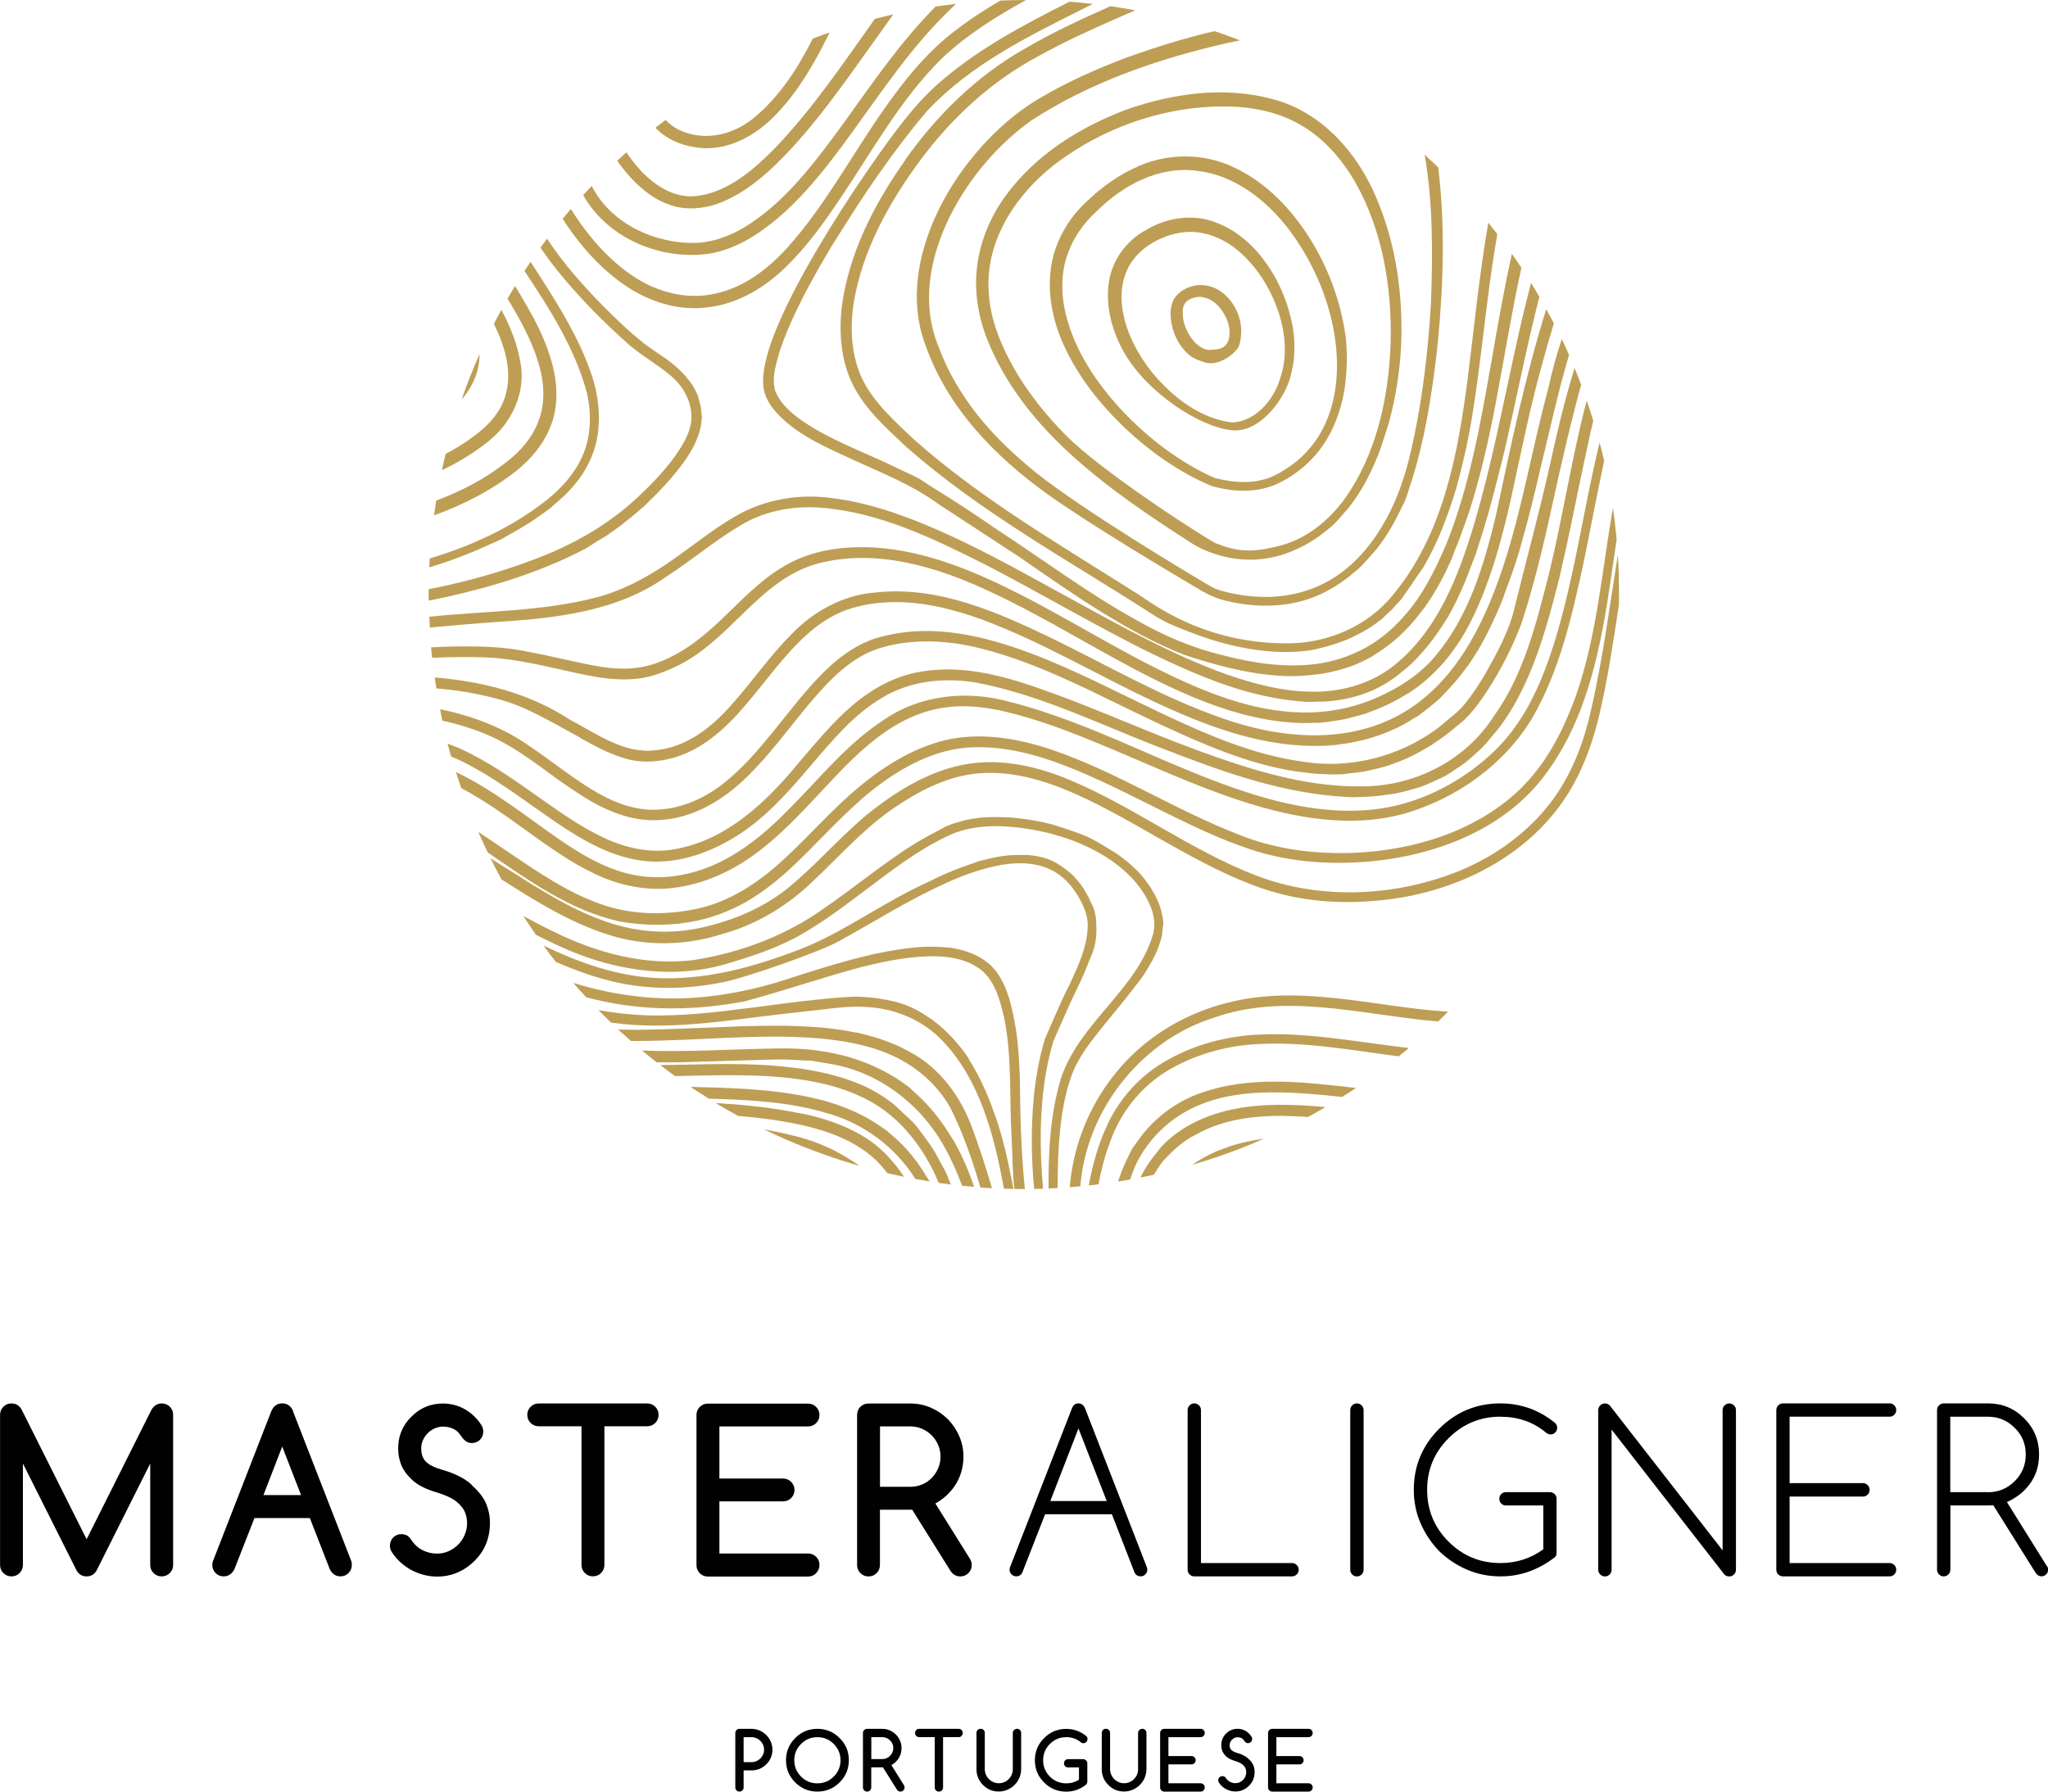 <svg width="136" height="119" viewBox="0 0 136 119" fill="none" xmlns="http://www.w3.org/2000/svg">
<g clip-path="url(#clip0_55_1259)">
<path d="M11.28 93.437C11.21 93.368 11.131 93.314 11.036 93.277C10.942 93.237 10.844 93.219 10.738 93.219C10.462 93.219 10.234 93.357 10.063 93.629L5.752 102.239L1.438 93.629C1.286 93.357 1.06 93.219 0.763 93.219C0.654 93.219 0.552 93.237 0.461 93.277C0.37 93.317 0.291 93.368 0.222 93.437C0.153 93.506 0.098 93.589 0.062 93.68C0.022 93.774 0.004 93.872 0.004 93.978V103.944C0.004 104.154 0.076 104.336 0.225 104.484C0.374 104.633 0.552 104.706 0.763 104.706C0.973 104.706 1.155 104.633 1.3 104.484C1.445 104.336 1.522 104.158 1.522 103.944V97.21L5.051 104.245C5.2 104.553 5.433 104.706 5.749 104.706C6.039 104.706 6.261 104.579 6.41 104.325L9.976 97.21V103.944C9.976 104.154 10.048 104.336 10.197 104.484C10.346 104.633 10.524 104.706 10.735 104.706C10.945 104.706 11.127 104.633 11.276 104.484C11.425 104.336 11.497 104.158 11.497 103.944V93.978C11.497 93.872 11.479 93.774 11.439 93.68C11.399 93.586 11.348 93.506 11.276 93.437H11.28Z" fill="#010101"/>
<path d="M19.469 93.734C19.323 93.389 19.084 93.215 18.742 93.215C18.401 93.215 18.169 93.386 18.016 93.734L14.178 103.599C14.123 103.715 14.098 103.827 14.098 103.943C14.098 104.154 14.17 104.335 14.316 104.484C14.461 104.633 14.639 104.705 14.849 104.705C15.06 104.705 15.242 104.633 15.387 104.484C15.463 104.408 15.521 104.324 15.561 104.241L16.898 100.831H20.576L21.905 104.241C21.945 104.328 22 104.408 22.076 104.484C22.221 104.633 22.396 104.705 22.606 104.705C22.817 104.705 22.998 104.633 23.144 104.484C23.289 104.335 23.365 104.158 23.365 103.943C23.365 103.835 23.347 103.729 23.307 103.635L19.454 93.734H19.469ZM17.493 99.307L18.742 96.082L19.992 99.307H17.489H17.493Z" fill="#010101"/>
<path d="M31.311 98.603C30.831 98.182 30.171 97.852 29.328 97.613C28.831 97.468 28.478 97.29 28.275 97.079C28.072 96.865 27.97 96.575 27.97 96.209C27.97 96.002 28.013 95.809 28.097 95.635C28.18 95.457 28.289 95.305 28.424 95.174C28.558 95.044 28.711 94.942 28.885 94.87C29.059 94.797 29.234 94.757 29.415 94.757C29.644 94.757 29.858 94.801 30.058 94.884C30.258 94.968 30.414 95.095 30.53 95.262C30.592 95.352 30.65 95.432 30.708 95.501C30.762 95.57 30.82 95.632 30.879 95.683C30.94 95.737 31.006 95.777 31.078 95.806C31.151 95.835 31.238 95.849 31.333 95.849C31.438 95.849 31.536 95.831 31.63 95.791C31.725 95.751 31.805 95.701 31.874 95.632C31.943 95.563 31.997 95.483 32.033 95.392C32.073 95.302 32.092 95.2 32.092 95.091C32.092 94.942 32.055 94.808 31.983 94.681C31.83 94.438 31.656 94.224 31.46 94.043C31.267 93.861 31.057 93.709 30.835 93.585C30.613 93.462 30.381 93.371 30.141 93.313C29.902 93.255 29.662 93.223 29.422 93.223C28.678 93.223 28.032 93.462 27.483 93.941H27.49C27.145 94.239 26.884 94.576 26.706 94.957C26.528 95.338 26.441 95.762 26.441 96.23C26.441 96.611 26.514 96.974 26.652 97.319C26.793 97.66 27.04 97.993 27.396 98.32C27.752 98.647 28.275 98.911 28.968 99.118C29.579 99.3 30.022 99.506 30.301 99.731C30.581 99.96 30.77 100.189 30.868 100.421C30.966 100.653 31.017 100.9 31.017 101.164C31.017 101.44 30.962 101.705 30.857 101.952C30.752 102.198 30.61 102.412 30.428 102.594C30.247 102.775 30.036 102.92 29.797 103.029C29.553 103.138 29.295 103.193 29.023 103.193C28.674 103.193 28.348 103.113 28.046 102.957C27.745 102.801 27.494 102.565 27.291 102.253C27.145 102.017 26.935 101.901 26.652 101.901C26.543 101.901 26.441 101.919 26.35 101.959C26.259 101.999 26.18 102.05 26.11 102.122C26.041 102.191 25.987 102.271 25.951 102.365C25.911 102.46 25.893 102.558 25.893 102.663C25.893 102.841 25.943 102.993 26.041 103.124C26.209 103.378 26.408 103.606 26.633 103.806C26.862 104.005 27.105 104.176 27.367 104.31C27.628 104.444 27.901 104.546 28.184 104.615C28.467 104.684 28.751 104.72 29.03 104.72C29.88 104.72 30.635 104.437 31.3 103.875H31.293C32.121 103.174 32.535 102.267 32.535 101.146C32.535 100.696 32.447 100.268 32.277 99.862C32.102 99.456 31.779 99.042 31.3 98.621L31.311 98.603Z" fill="#010101"/>
<path d="M42.975 93.219H35.774C35.563 93.219 35.386 93.295 35.237 93.44C35.088 93.589 35.015 93.767 35.015 93.977C35.015 94.187 35.088 94.369 35.237 94.514C35.386 94.659 35.563 94.735 35.774 94.735H38.614V103.94C38.614 104.15 38.687 104.331 38.836 104.48C38.984 104.629 39.162 104.702 39.373 104.702C39.584 104.702 39.765 104.629 39.914 104.48C40.063 104.331 40.136 104.154 40.136 103.94V94.735H42.975C43.186 94.735 43.364 94.663 43.513 94.514C43.662 94.365 43.734 94.187 43.734 93.977C43.734 93.767 43.662 93.585 43.513 93.44C43.364 93.291 43.186 93.219 42.975 93.219Z" fill="#010101"/>
<path d="M54.197 104.484C54.346 104.335 54.418 104.158 54.418 103.944C54.418 103.73 54.342 103.555 54.197 103.407C54.048 103.258 53.87 103.185 53.659 103.185H47.773V99.724H52C52.21 99.724 52.392 99.648 52.537 99.503C52.686 99.354 52.759 99.176 52.759 98.966C52.759 98.755 52.682 98.574 52.537 98.429C52.388 98.28 52.21 98.208 52 98.208H47.773V94.746H53.659C53.87 94.746 54.048 94.674 54.197 94.525C54.346 94.376 54.418 94.199 54.418 93.988C54.418 93.778 54.342 93.596 54.197 93.451C54.048 93.302 53.87 93.23 53.659 93.23H47.01C46.901 93.23 46.799 93.248 46.709 93.288C46.618 93.328 46.538 93.379 46.469 93.448C46.4 93.517 46.345 93.6 46.309 93.691C46.269 93.785 46.251 93.883 46.251 93.988V103.954C46.251 104.063 46.269 104.165 46.309 104.256C46.349 104.346 46.4 104.426 46.469 104.495C46.538 104.564 46.618 104.618 46.709 104.658C46.799 104.698 46.901 104.716 47.01 104.716H53.659C53.87 104.716 54.048 104.644 54.197 104.495V104.484Z" fill="#010101"/>
<path d="M62.117 99.862C62.422 99.692 62.694 99.488 62.927 99.263C63.159 99.035 63.352 98.788 63.508 98.523C63.664 98.258 63.78 97.975 63.86 97.678C63.94 97.38 63.98 97.072 63.98 96.756C63.98 96.274 63.885 95.817 63.7 95.389C63.511 94.96 63.261 94.587 62.941 94.264C62.622 93.945 62.248 93.691 61.819 93.502C61.391 93.313 60.933 93.223 60.45 93.223H57.675C57.566 93.223 57.465 93.241 57.374 93.281C57.283 93.321 57.203 93.371 57.134 93.44C57.065 93.509 57.011 93.593 56.975 93.683C56.935 93.778 56.916 93.876 56.916 93.981V103.947C56.916 104.158 56.989 104.339 57.138 104.488C57.287 104.636 57.465 104.709 57.675 104.709C57.886 104.709 58.068 104.636 58.213 104.488C58.358 104.339 58.434 104.161 58.434 103.947V100.279H60.577L63.115 104.335C63.282 104.586 63.5 104.709 63.769 104.709C63.874 104.709 63.972 104.691 64.067 104.651C64.161 104.611 64.241 104.56 64.31 104.488C64.379 104.415 64.434 104.339 64.47 104.248C64.51 104.158 64.528 104.056 64.528 103.947C64.528 103.802 64.488 103.664 64.405 103.53L62.113 99.862H62.117ZM61.234 98.599C60.991 98.705 60.73 98.755 60.45 98.755H58.438V94.743H60.45C60.722 94.743 60.98 94.797 61.227 94.902C61.47 95.008 61.685 95.153 61.866 95.334C62.048 95.516 62.193 95.73 62.298 95.973C62.404 96.216 62.455 96.477 62.455 96.756C62.455 97.036 62.404 97.286 62.298 97.529C62.193 97.772 62.051 97.983 61.87 98.168C61.692 98.353 61.478 98.498 61.234 98.603V98.599Z" fill="#010101"/>
<path d="M72.046 93.535C72.017 93.458 71.98 93.397 71.93 93.346C71.842 93.259 71.737 93.215 71.614 93.215C71.49 93.215 71.385 93.255 71.305 93.339C71.258 93.393 71.218 93.455 71.189 93.531L67.085 104.063C67.056 104.128 67.041 104.194 67.041 104.255C67.041 104.379 67.085 104.484 67.172 104.571C67.259 104.658 67.365 104.702 67.488 104.702C67.612 104.702 67.717 104.662 67.797 104.586C67.837 104.546 67.87 104.495 67.898 104.426L69.402 100.577H73.836L75.332 104.426C75.361 104.491 75.398 104.549 75.441 104.593C75.521 104.665 75.626 104.702 75.75 104.702C75.873 104.702 75.971 104.658 76.058 104.571C76.146 104.484 76.189 104.379 76.189 104.255C76.189 104.194 76.175 104.128 76.146 104.063L72.049 93.531L72.046 93.535ZM69.747 99.702L71.617 94.877L73.495 99.702H69.751H69.747Z" fill="#010101"/>
<path d="M79.305 104.705H85.795C85.918 104.705 86.023 104.662 86.111 104.575C86.198 104.488 86.241 104.382 86.241 104.259C86.241 104.136 86.198 104.038 86.111 103.951C86.023 103.864 85.918 103.82 85.795 103.82H79.752V93.662C79.752 93.538 79.708 93.433 79.621 93.346C79.534 93.259 79.429 93.215 79.305 93.215C79.182 93.215 79.084 93.259 78.996 93.346C78.909 93.433 78.866 93.538 78.866 93.662V104.259C78.866 104.382 78.909 104.488 78.996 104.575C79.084 104.662 79.185 104.705 79.305 104.705Z" fill="#010101"/>
<path d="M90.105 93.219C89.981 93.219 89.876 93.262 89.793 93.349C89.709 93.436 89.665 93.542 89.665 93.665V104.263C89.665 104.386 89.709 104.491 89.793 104.578C89.876 104.665 89.981 104.709 90.105 104.709C90.228 104.709 90.334 104.665 90.421 104.578C90.508 104.491 90.552 104.386 90.552 104.263V93.665C90.552 93.542 90.508 93.436 90.421 93.349C90.334 93.262 90.228 93.219 90.105 93.219Z" fill="#010101"/>
<path d="M99.634 94.101C100.785 94.101 101.773 94.434 102.601 95.106C102.721 95.222 102.844 95.276 102.968 95.276C103.091 95.276 103.189 95.233 103.276 95.145C103.363 95.058 103.407 94.957 103.407 94.837C103.407 94.717 103.363 94.609 103.276 94.521C102.212 93.651 100.999 93.215 99.634 93.215C98.047 93.215 96.692 93.778 95.567 94.902C94.445 96.023 93.885 97.373 93.885 98.959C93.885 99.739 94.031 100.471 94.325 101.157C94.619 101.843 95.033 102.463 95.567 103.026C96.126 103.563 96.751 103.976 97.437 104.266C98.123 104.56 98.853 104.705 99.638 104.705C100.309 104.705 100.945 104.597 101.548 104.379C102.151 104.161 102.721 103.846 103.258 103.428C103.331 103.363 103.367 103.261 103.367 103.134V99.55C103.367 99.434 103.327 99.332 103.244 99.242C103.149 99.154 103.044 99.111 102.928 99.111H100.004C99.881 99.111 99.776 99.154 99.692 99.238C99.609 99.321 99.565 99.427 99.565 99.55C99.565 99.673 99.605 99.778 99.692 99.866C99.776 99.953 99.881 99.996 100.004 99.996H102.485V102.909C101.642 103.519 100.694 103.82 99.638 103.82C98.29 103.82 97.143 103.345 96.195 102.398C95.247 101.451 94.771 100.305 94.771 98.959C94.771 97.612 95.247 96.473 96.195 95.526C97.143 94.579 98.297 94.097 99.638 94.097L99.634 94.101Z" fill="#010101"/>
<path d="M114.839 93.219C114.716 93.219 114.61 93.262 114.523 93.349C114.436 93.436 114.392 93.542 114.392 93.665V102.978L106.919 93.378C106.832 93.273 106.719 93.219 106.581 93.219C106.457 93.219 106.352 93.262 106.265 93.349C106.178 93.436 106.134 93.542 106.134 93.665V104.263C106.134 104.386 106.178 104.491 106.265 104.578C106.352 104.665 106.457 104.709 106.581 104.709C106.704 104.709 106.81 104.665 106.893 104.578C106.977 104.491 107.02 104.386 107.02 104.263V94.957L114.509 104.578C114.585 104.665 114.697 104.709 114.839 104.709C114.959 104.709 115.061 104.665 115.148 104.578C115.235 104.491 115.278 104.386 115.278 104.263V93.665C115.278 93.542 115.235 93.436 115.148 93.349C115.061 93.262 114.959 93.219 114.839 93.219Z" fill="#010101"/>
<path d="M125.483 94.101C125.603 94.101 125.705 94.057 125.792 93.97C125.879 93.883 125.922 93.781 125.922 93.662C125.922 93.542 125.879 93.433 125.792 93.346C125.705 93.259 125.603 93.215 125.483 93.215H118.405C118.282 93.215 118.176 93.259 118.089 93.346C118.002 93.433 117.958 93.538 117.958 93.662V104.259C117.958 104.382 118.002 104.488 118.089 104.575C118.176 104.662 118.282 104.705 118.405 104.705H125.483C125.603 104.705 125.705 104.662 125.792 104.575C125.879 104.488 125.922 104.382 125.922 104.259C125.922 104.136 125.879 104.038 125.792 103.951C125.705 103.864 125.603 103.82 125.483 103.82H118.841V99.405H123.707C123.831 99.405 123.936 99.361 124.023 99.274C124.11 99.187 124.154 99.082 124.154 98.959C124.154 98.835 124.11 98.73 124.023 98.643C123.936 98.556 123.831 98.512 123.707 98.512H118.841V94.097H125.483V94.101Z" fill="#010101"/>
<path d="M135.924 104.023L133.273 99.771C133.727 99.564 134.112 99.307 134.424 98.995C135.081 98.338 135.408 97.544 135.408 96.604C135.408 95.664 135.078 94.866 134.417 94.206C133.76 93.546 132.964 93.215 132.024 93.215H129.071C128.951 93.215 128.85 93.259 128.763 93.346C128.675 93.433 128.632 93.538 128.632 93.662V104.259C128.632 104.382 128.675 104.488 128.763 104.575C128.85 104.662 128.951 104.705 129.071 104.705C129.191 104.705 129.3 104.662 129.387 104.575C129.474 104.488 129.518 104.382 129.518 104.259V99.993H132.027C132.151 99.993 132.263 99.989 132.365 99.978L135.176 104.466C135.281 104.626 135.412 104.702 135.564 104.702C135.688 104.702 135.793 104.658 135.88 104.571C135.967 104.484 136.011 104.379 136.011 104.255C136.011 104.176 135.986 104.096 135.931 104.02L135.924 104.023ZM132.02 99.111H129.511V94.101H132.02C132.71 94.101 133.298 94.347 133.789 94.841C134.279 95.316 134.522 95.904 134.522 96.608C134.522 97.311 134.279 97.892 133.789 98.382C133.298 98.871 132.71 99.115 132.02 99.115V99.111Z" fill="#010101"/>
<path d="M51.102 115.52C51.041 115.419 50.968 115.324 50.885 115.241C50.801 115.158 50.707 115.085 50.601 115.023C50.5 114.962 50.387 114.914 50.271 114.882C50.155 114.849 50.031 114.831 49.908 114.831H49.105C49.065 114.831 49.029 114.838 48.996 114.853C48.964 114.867 48.934 114.885 48.909 114.911C48.884 114.936 48.865 114.965 48.851 114.998C48.836 115.031 48.829 115.067 48.829 115.107V118.724C48.829 118.8 48.855 118.865 48.909 118.92C48.964 118.974 49.029 119 49.105 119C49.181 119 49.247 118.974 49.301 118.92C49.356 118.865 49.381 118.8 49.381 118.724V117.592H49.908C50.289 117.592 50.612 117.458 50.885 117.189C51.157 116.917 51.295 116.591 51.295 116.213C51.295 116.09 51.277 115.967 51.244 115.851C51.211 115.734 51.164 115.622 51.102 115.52ZM50.674 116.536C50.63 116.638 50.569 116.725 50.492 116.801C50.416 116.877 50.329 116.935 50.227 116.979C50.126 117.022 50.02 117.044 49.908 117.044H49.381V115.386H49.908C50.02 115.386 50.126 115.408 50.227 115.451C50.329 115.495 50.416 115.553 50.492 115.629C50.569 115.705 50.627 115.792 50.674 115.89C50.718 115.992 50.739 116.101 50.739 116.217C50.739 116.333 50.718 116.438 50.674 116.54V116.536Z" fill="#010101"/>
<path d="M55.755 115.444C55.344 115.034 54.854 114.831 54.28 114.831C53.706 114.831 53.213 115.034 52.806 115.444C52.399 115.851 52.196 116.34 52.196 116.917C52.196 117.494 52.399 117.984 52.806 118.39C53.213 118.797 53.706 119 54.28 119C54.854 119 55.348 118.797 55.755 118.39C56.165 117.98 56.368 117.49 56.368 116.917C56.368 116.627 56.318 116.362 56.216 116.115C56.114 115.872 55.962 115.647 55.755 115.444ZM55.366 118.002C55.068 118.299 54.705 118.452 54.28 118.452C53.855 118.452 53.496 118.303 53.194 118.002C52.897 117.704 52.744 117.342 52.744 116.917C52.744 116.703 52.781 116.504 52.857 116.329C52.929 116.152 53.042 115.988 53.194 115.836C53.347 115.684 53.51 115.571 53.688 115.499C53.866 115.422 54.062 115.386 54.28 115.386C54.702 115.386 55.065 115.535 55.366 115.836C55.664 116.134 55.816 116.496 55.816 116.917C55.816 117.338 55.667 117.701 55.366 118.002Z" fill="#010101"/>
<path d="M59.194 117.24C59.306 117.178 59.404 117.106 59.488 117.022C59.571 116.939 59.644 116.852 59.698 116.754C59.753 116.656 59.796 116.554 59.825 116.446C59.855 116.337 59.869 116.224 59.869 116.112C59.869 115.938 59.836 115.771 59.767 115.615C59.698 115.459 59.608 115.324 59.491 115.208C59.375 115.092 59.241 115.002 59.085 114.933C58.928 114.864 58.765 114.831 58.587 114.831H57.581C57.541 114.831 57.505 114.838 57.472 114.853C57.44 114.867 57.41 114.885 57.385 114.911C57.36 114.936 57.342 114.965 57.327 114.998C57.312 115.031 57.305 115.067 57.305 115.107V118.724C57.305 118.8 57.331 118.865 57.385 118.92C57.44 118.974 57.505 119 57.581 119C57.657 119 57.723 118.974 57.777 118.92C57.832 118.865 57.857 118.8 57.857 118.724V117.392H58.634L59.557 118.865C59.618 118.956 59.698 119 59.793 119C59.833 119 59.865 118.992 59.902 118.978C59.934 118.963 59.967 118.945 59.989 118.92C60.014 118.894 60.032 118.865 60.047 118.833C60.062 118.8 60.069 118.764 60.069 118.724C60.069 118.673 60.054 118.622 60.025 118.572L59.194 117.24ZM58.874 116.783C58.787 116.823 58.689 116.841 58.591 116.841H57.861V115.383H58.591C58.689 115.383 58.783 115.401 58.874 115.441C58.961 115.48 59.041 115.531 59.106 115.597C59.172 115.662 59.226 115.738 59.263 115.829C59.303 115.916 59.321 116.01 59.321 116.112C59.321 116.213 59.303 116.304 59.263 116.391C59.223 116.478 59.172 116.554 59.106 116.623C59.041 116.689 58.965 116.743 58.874 116.779V116.783Z" fill="#010101"/>
<path d="M63.657 114.831H61.042C60.966 114.831 60.901 114.856 60.846 114.911C60.791 114.965 60.766 115.031 60.766 115.107C60.766 115.183 60.791 115.248 60.846 115.303C60.901 115.357 60.966 115.383 61.042 115.383H62.074V118.724C62.074 118.8 62.099 118.865 62.153 118.92C62.208 118.974 62.273 119 62.349 119C62.426 119 62.491 118.974 62.546 118.92C62.6 118.865 62.625 118.8 62.625 118.724V115.383H63.657C63.733 115.383 63.798 115.357 63.853 115.303C63.907 115.248 63.933 115.183 63.933 115.107C63.933 115.031 63.907 114.965 63.853 114.911C63.798 114.856 63.733 114.831 63.657 114.831Z" fill="#010101"/>
<path d="M67.532 114.831C67.455 114.831 67.39 114.857 67.335 114.911C67.281 114.966 67.256 115.031 67.256 115.107V117.516C67.256 117.647 67.23 117.766 67.183 117.875C67.136 117.988 67.067 118.086 66.983 118.173C66.9 118.256 66.802 118.325 66.689 118.372C66.576 118.419 66.457 118.445 66.326 118.445C66.195 118.445 66.075 118.419 65.963 118.369C65.85 118.318 65.752 118.253 65.669 118.169C65.585 118.086 65.52 117.988 65.469 117.872C65.422 117.759 65.396 117.639 65.396 117.512V115.103C65.396 115.027 65.371 114.962 65.316 114.907C65.262 114.853 65.197 114.828 65.12 114.828C65.044 114.828 64.979 114.853 64.924 114.907C64.87 114.962 64.844 115.027 64.844 115.103V117.512C64.844 117.922 64.99 118.271 65.28 118.561C65.567 118.851 65.915 118.996 66.326 118.996C66.46 118.996 66.591 118.978 66.718 118.942C66.845 118.906 66.961 118.855 67.074 118.789C67.183 118.724 67.285 118.648 67.375 118.557C67.466 118.467 67.542 118.365 67.608 118.256C67.673 118.147 67.72 118.028 67.757 117.904C67.793 117.777 67.811 117.65 67.811 117.512V115.103C67.811 115.027 67.786 114.962 67.731 114.907C67.677 114.853 67.611 114.828 67.535 114.828L67.532 114.831Z" fill="#010101"/>
<path d="M70.807 115.383C70.985 115.383 71.156 115.412 71.316 115.466C71.475 115.521 71.621 115.6 71.751 115.706C71.806 115.756 71.871 115.786 71.94 115.786C71.98 115.786 72.016 115.778 72.049 115.764C72.082 115.749 72.111 115.731 72.136 115.706C72.162 115.68 72.18 115.651 72.194 115.619C72.209 115.586 72.216 115.55 72.216 115.51C72.216 115.43 72.191 115.365 72.144 115.321C71.744 114.995 71.301 114.835 70.807 114.835C70.233 114.835 69.74 115.038 69.333 115.448C68.926 115.854 68.723 116.344 68.723 116.921C68.723 117.498 68.926 117.988 69.333 118.394C69.74 118.8 70.233 119.004 70.807 119.004C71.294 119.004 71.733 118.848 72.118 118.539C72.176 118.481 72.205 118.416 72.205 118.343V117.121C72.205 117.084 72.198 117.048 72.183 117.015C72.169 116.983 72.147 116.954 72.122 116.928C72.096 116.903 72.067 116.885 72.035 116.867C72.002 116.852 71.966 116.845 71.929 116.845H70.931C70.891 116.845 70.854 116.852 70.822 116.867C70.789 116.881 70.76 116.899 70.734 116.925C70.709 116.95 70.691 116.979 70.676 117.012C70.662 117.044 70.655 117.081 70.655 117.121C70.655 117.2 70.68 117.266 70.734 117.317C70.789 117.371 70.854 117.396 70.931 117.396H71.65V118.205C71.403 118.372 71.12 118.452 70.803 118.452C70.379 118.452 70.016 118.303 69.718 118.002C69.42 117.705 69.271 117.346 69.271 116.917C69.271 116.489 69.42 116.134 69.718 115.836C70.019 115.535 70.382 115.386 70.803 115.386L70.807 115.383Z" fill="#010101"/>
<path d="M75.851 114.831C75.775 114.831 75.71 114.857 75.655 114.911C75.601 114.966 75.575 115.031 75.575 115.107V117.516C75.575 117.647 75.55 117.766 75.503 117.875C75.456 117.988 75.386 118.086 75.303 118.173C75.219 118.256 75.121 118.325 75.009 118.372C74.896 118.419 74.776 118.445 74.646 118.445C74.515 118.445 74.395 118.419 74.283 118.369C74.17 118.318 74.072 118.253 73.988 118.169C73.905 118.086 73.84 117.988 73.789 117.872C73.742 117.759 73.716 117.639 73.716 117.512V115.103C73.716 115.027 73.691 114.962 73.636 114.907C73.582 114.853 73.516 114.828 73.44 114.828C73.364 114.828 73.298 114.853 73.244 114.907C73.189 114.962 73.164 115.027 73.164 115.103V117.512C73.164 117.922 73.309 118.271 73.6 118.561C73.887 118.851 74.235 118.996 74.646 118.996C74.78 118.996 74.911 118.978 75.038 118.942C75.165 118.906 75.281 118.855 75.394 118.789C75.503 118.724 75.604 118.648 75.695 118.557C75.786 118.467 75.862 118.365 75.928 118.256C75.993 118.147 76.04 118.028 76.076 117.904C76.113 117.777 76.131 117.65 76.131 117.512V115.103C76.131 115.027 76.106 114.962 76.051 114.907C75.997 114.853 75.931 114.828 75.855 114.828L75.851 114.831Z" fill="#010101"/>
<path d="M79.726 115.383C79.803 115.383 79.868 115.357 79.922 115.303C79.977 115.248 80.002 115.183 80.002 115.107C80.002 115.031 79.977 114.965 79.922 114.911C79.868 114.856 79.803 114.831 79.726 114.831H77.315C77.275 114.831 77.239 114.838 77.206 114.853C77.173 114.867 77.144 114.885 77.119 114.911C77.094 114.936 77.075 114.965 77.061 114.998C77.046 115.031 77.039 115.067 77.039 115.107V118.724C77.039 118.764 77.046 118.8 77.061 118.833C77.075 118.865 77.094 118.894 77.119 118.92C77.144 118.945 77.173 118.963 77.206 118.978C77.239 118.992 77.275 119 77.315 119H79.726C79.803 119 79.868 118.974 79.922 118.92C79.977 118.865 80.002 118.8 80.002 118.724C80.002 118.648 79.977 118.582 79.922 118.528C79.868 118.474 79.803 118.448 79.726 118.448H77.591V117.193H79.124C79.2 117.193 79.265 117.168 79.32 117.113C79.374 117.059 79.4 116.993 79.4 116.917C79.4 116.841 79.371 116.776 79.32 116.721C79.265 116.667 79.2 116.641 79.124 116.641H77.591V115.386H79.726V115.383Z" fill="#010101"/>
<path d="M83.223 117.237C83.161 117.088 83.041 116.939 82.867 116.787C82.693 116.634 82.453 116.515 82.148 116.428C81.967 116.377 81.84 116.312 81.767 116.232C81.694 116.156 81.654 116.05 81.654 115.916C81.654 115.84 81.669 115.771 81.701 115.709C81.731 115.644 81.77 115.59 81.821 115.542C81.868 115.495 81.927 115.459 81.988 115.43C82.05 115.404 82.115 115.39 82.181 115.39C82.264 115.39 82.341 115.405 82.413 115.434C82.486 115.463 82.544 115.51 82.584 115.571C82.606 115.604 82.627 115.633 82.649 115.658C82.668 115.684 82.689 115.706 82.711 115.724C82.733 115.742 82.758 115.756 82.784 115.767C82.809 115.778 82.842 115.782 82.874 115.782C82.914 115.782 82.951 115.775 82.983 115.76C83.016 115.746 83.049 115.727 83.071 115.702C83.096 115.677 83.114 115.648 83.129 115.615C83.143 115.582 83.15 115.546 83.15 115.506C83.15 115.452 83.136 115.404 83.111 115.357C83.056 115.27 82.991 115.19 82.922 115.125C82.853 115.06 82.776 115.005 82.697 114.958C82.617 114.915 82.533 114.882 82.446 114.86C82.359 114.839 82.272 114.828 82.184 114.828C81.916 114.828 81.68 114.915 81.48 115.089C81.353 115.198 81.258 115.321 81.197 115.459C81.131 115.597 81.099 115.753 81.099 115.92C81.099 116.058 81.124 116.192 81.175 116.315C81.226 116.438 81.317 116.562 81.444 116.678C81.571 116.798 81.763 116.892 82.014 116.968C82.235 117.033 82.395 117.11 82.497 117.19C82.599 117.273 82.668 117.356 82.704 117.44C82.74 117.523 82.758 117.614 82.758 117.708C82.758 117.81 82.74 117.904 82.7 117.995C82.66 118.086 82.609 118.162 82.544 118.227C82.479 118.292 82.402 118.347 82.315 118.383C82.228 118.423 82.134 118.441 82.036 118.441C81.909 118.441 81.789 118.412 81.68 118.354C81.571 118.296 81.48 118.213 81.407 118.1C81.356 118.017 81.277 117.973 81.175 117.973C81.135 117.973 81.099 117.98 81.066 117.995C81.033 118.009 81.004 118.028 80.979 118.053C80.953 118.078 80.935 118.107 80.921 118.14C80.906 118.173 80.899 118.209 80.899 118.249C80.899 118.314 80.917 118.369 80.953 118.416C81.015 118.506 81.084 118.59 81.168 118.662C81.251 118.735 81.338 118.797 81.433 118.844C81.527 118.895 81.625 118.931 81.731 118.956C81.832 118.982 81.934 118.993 82.039 118.993C82.348 118.993 82.62 118.891 82.864 118.684C83.165 118.43 83.314 118.1 83.314 117.694C83.314 117.531 83.281 117.375 83.219 117.226L83.223 117.237Z" fill="#010101"/>
<path d="M86.895 115.383C86.971 115.383 87.037 115.357 87.091 115.303C87.145 115.248 87.171 115.183 87.171 115.107C87.171 115.031 87.145 114.965 87.091 114.911C87.037 114.856 86.971 114.831 86.895 114.831H84.484C84.444 114.831 84.407 114.838 84.375 114.853C84.342 114.867 84.313 114.885 84.287 114.911C84.262 114.936 84.244 114.965 84.229 114.998C84.215 115.031 84.207 115.067 84.207 115.107V118.724C84.207 118.764 84.215 118.8 84.229 118.833C84.244 118.865 84.262 118.894 84.287 118.92C84.313 118.945 84.342 118.963 84.375 118.978C84.407 118.992 84.444 119 84.484 119H86.895C86.971 119 87.037 118.974 87.091 118.92C87.145 118.865 87.171 118.8 87.171 118.724C87.171 118.648 87.145 118.582 87.091 118.528C87.037 118.474 86.971 118.448 86.895 118.448H84.76V117.193H86.292C86.368 117.193 86.434 117.168 86.488 117.113C86.543 117.059 86.568 116.993 86.568 116.917C86.568 116.841 86.539 116.776 86.488 116.721C86.434 116.667 86.368 116.641 86.292 116.641H84.76V115.386H86.895V115.383Z" fill="#010101"/>
<path d="M36.944 54.635C38.737 55.846 40.713 56.993 42.932 57.203C45.151 57.395 47.326 56.568 49.145 55.382C50.987 54.17 52.443 52.494 53.852 50.84C55.261 49.189 56.673 47.476 58.551 46.363C60.414 45.216 62.702 44.98 64.837 45.34C69.13 46.16 73.081 48.144 77.144 49.697C80.838 51.133 84.643 52.534 88.62 52.875C88.656 52.875 88.696 52.886 88.733 52.889C88.776 52.889 88.812 52.889 88.852 52.889C89.154 52.911 89.455 52.944 89.76 52.955C90.011 52.958 90.261 52.937 90.512 52.929C90.614 52.929 90.712 52.922 90.81 52.919C91.256 52.897 91.699 52.85 92.142 52.784C92.317 52.759 92.495 52.737 92.665 52.705C93.01 52.639 93.348 52.548 93.686 52.454C93.9 52.392 94.118 52.338 94.329 52.266C94.619 52.164 94.895 52.041 95.171 51.914C95.404 51.808 95.64 51.71 95.865 51.591C95.93 51.554 96.003 51.533 96.064 51.496C96.243 51.395 96.399 51.264 96.569 51.155C96.802 51.007 97.034 50.861 97.256 50.691C97.47 50.524 97.67 50.343 97.873 50.161C98.087 49.969 98.305 49.784 98.508 49.57C98.705 49.363 98.883 49.142 99.064 48.924C99.242 48.714 99.424 48.51 99.594 48.282C99.936 47.821 100.252 47.342 100.535 46.845C100.535 46.842 100.539 46.838 100.542 46.834C100.891 46.228 101.214 45.568 101.519 44.868C102.416 42.789 102.993 40.576 103.553 38.388C103.607 38.17 103.647 37.946 103.698 37.728C103.901 36.864 104.087 36.012 104.261 35.174C104.649 33.312 105.023 31.448 105.434 29.594C105.546 29.042 105.67 28.491 105.804 27.943C105.666 27.493 105.521 27.047 105.368 26.608C105.234 27.119 105.103 27.635 104.984 28.146C104.199 31.484 103.654 34.862 102.848 38.17C102.006 41.45 101.174 44.843 99.184 47.593C97.354 50.455 94.067 52.16 90.69 52.226C87.302 52.327 83.957 51.402 80.751 50.281C77.529 49.16 74.399 47.77 71.207 46.529C68.044 45.35 64.666 44.019 61.173 44.61C59.444 44.882 57.865 45.768 56.561 46.892C55.25 48.024 54.16 49.359 53.049 50.655C50.91 53.256 48.299 55.756 44.907 56.387C43.248 56.717 41.526 56.34 40.009 55.603C38.476 54.874 37.085 53.873 35.687 52.889C34.293 51.903 32.887 50.905 31.358 50.118C30.832 49.835 30.283 49.595 29.724 49.392C29.724 49.399 29.724 49.407 29.728 49.414C29.739 49.454 29.75 49.49 29.76 49.53C29.822 49.773 29.895 50.013 29.96 50.252C30.483 50.466 30.995 50.713 31.496 50.999C33.399 52.048 35.12 53.401 36.933 54.624L36.944 54.635ZM98.864 49.171C98.763 49.287 98.668 49.41 98.563 49.519C98.668 49.407 98.763 49.287 98.864 49.171ZM96.257 51.358C96.188 51.398 96.13 51.453 96.061 51.489C96.039 51.504 96.014 51.511 95.988 51.522C96.079 51.471 96.166 51.409 96.253 51.358H96.257ZM89.953 52.919C89.891 52.919 89.829 52.926 89.764 52.926C89.695 52.926 89.626 52.915 89.557 52.911C89.688 52.915 89.822 52.919 89.949 52.922L89.953 52.919Z" fill="#BE9E54"/>
<path d="M39.489 58.041C41.123 58.825 42.993 59.213 44.809 58.963C46.621 58.724 48.343 57.987 49.828 56.95C51.324 55.916 52.602 54.624 53.837 53.318C56.259 50.756 58.711 47.789 62.288 47.07C64.038 46.722 65.836 46.99 67.557 47.473C69.286 47.937 70.963 48.572 72.623 49.251C75.946 50.608 79.196 52.168 82.631 53.267C86.031 54.352 89.756 55.019 93.283 54.036C96.74 53.031 99.888 50.789 101.755 47.687C103.571 44.545 104.373 40.979 105.136 37.485C105.612 35.196 106.033 32.895 106.527 30.61C106.432 30.2 106.331 29.794 106.222 29.387C105.862 30.896 105.543 32.417 105.248 33.933C104.682 36.756 104.148 39.593 103.316 42.354C103.117 43.025 102.892 43.693 102.645 44.353C102.634 44.378 102.626 44.404 102.616 44.429C101.849 46.439 100.818 48.351 99.264 49.86C97.194 51.852 94.546 53.271 91.699 53.702C88.838 54.123 85.94 53.601 83.198 52.755C77.692 51.043 72.663 48.032 67.03 46.613C64.249 45.83 61.082 46.142 58.671 47.829C56.219 49.421 54.407 51.736 52.377 53.76C50.387 55.799 48.012 57.653 45.154 58.129C43.752 58.394 42.293 58.274 40.949 57.806C39.598 57.345 38.363 56.59 37.179 55.781C34.931 54.232 32.782 52.472 30.279 51.279C30.392 51.638 30.508 51.994 30.628 52.346C32.132 53.144 33.53 54.138 34.917 55.143C36.373 56.188 37.84 57.261 39.489 58.038V58.041ZM102.125 45.732C102.114 45.757 102.107 45.786 102.096 45.811C102.089 45.833 102.074 45.851 102.064 45.873C102.085 45.826 102.104 45.779 102.125 45.732ZM101.57 46.849C101.537 46.907 101.515 46.965 101.479 47.027C101.381 47.197 101.268 47.361 101.163 47.531C101.301 47.306 101.443 47.085 101.566 46.853L101.57 46.849Z" fill="#BE9E54"/>
<path d="M37.877 52.349C39.613 53.553 41.65 54.635 43.854 54.464C46.037 54.334 48.009 53.154 49.534 51.667C51.085 50.176 52.337 48.427 53.703 46.791C55.057 45.187 56.59 43.518 58.682 42.974C60.744 42.415 62.938 42.531 65.004 43.039C69.166 44.062 72.939 46.192 76.803 47.999C79.745 49.374 82.824 50.742 86.056 51.239C86.187 51.261 86.317 51.268 86.448 51.286C86.804 51.333 87.16 51.38 87.519 51.406C87.556 51.406 87.588 51.406 87.625 51.406C88.097 51.435 88.573 51.449 89.048 51.431C89.281 51.42 89.506 51.377 89.735 51.351C89.989 51.326 90.24 51.304 90.49 51.264C90.664 51.235 90.832 51.192 91.006 51.155C91.365 51.079 91.721 50.992 92.081 50.883C92.19 50.85 92.295 50.807 92.404 50.771C92.793 50.636 93.177 50.484 93.562 50.306C93.664 50.259 93.766 50.205 93.867 50.154C94.241 49.969 94.615 49.758 94.99 49.526C95.019 49.508 95.055 49.494 95.084 49.472C95.138 49.439 95.182 49.396 95.237 49.363C95.578 49.138 95.919 48.899 96.261 48.63C96.395 48.525 96.522 48.413 96.653 48.304C96.86 48.13 97.063 47.981 97.27 47.788C97.335 47.727 97.408 47.64 97.477 47.567C97.513 47.535 97.55 47.505 97.586 47.469C97.615 47.44 97.633 47.404 97.662 47.371C97.916 47.085 98.185 46.733 98.465 46.326C98.537 46.218 98.614 46.112 98.686 46C98.926 45.641 99.166 45.256 99.409 44.832C99.838 44.084 100.226 43.308 100.546 42.597C100.233 43.37 99.867 44.12 99.409 44.832C99.892 44.084 100.27 43.301 100.593 42.492C100.796 42.027 100.978 41.581 101.098 41.214C102.053 38.258 102.706 35.272 103.335 32.387C103.389 32.137 103.444 31.894 103.498 31.647C103.887 29.96 104.272 28.27 104.718 26.597C104.805 26.249 104.904 25.904 105.002 25.559C104.86 25.186 104.715 24.816 104.562 24.449C103.905 26.553 103.404 28.701 102.932 30.846C102.227 34.02 101.366 37.144 100.593 40.297C100.237 41.871 99.449 43.304 98.661 44.708C98.251 45.401 97.815 46.083 97.314 46.704C96.831 47.331 96.144 47.778 95.549 48.311C92.985 50.248 89.662 51.115 86.466 50.582C83.263 50.139 80.246 48.837 77.315 47.462C74.377 46.08 71.494 44.541 68.436 43.388C65.411 42.256 62.055 41.432 58.805 42.227C57.164 42.553 55.758 43.58 54.614 44.734C53.456 45.898 52.472 47.204 51.451 48.463C50.431 49.722 49.381 50.97 48.118 51.975C46.868 52.98 45.347 53.68 43.742 53.775C42.133 53.884 40.579 53.238 39.217 52.389C37.84 51.54 36.577 50.51 35.222 49.599C33.432 48.322 31.362 47.542 29.223 47.11C29.274 47.364 29.321 47.618 29.375 47.868C30.443 48.1 31.493 48.423 32.524 48.877C34.474 49.737 36.112 51.155 37.88 52.356L37.877 52.349ZM97.604 47.422C97.604 47.422 97.586 47.447 97.575 47.458C97.564 47.469 97.55 47.48 97.535 47.495C97.557 47.469 97.579 47.447 97.604 47.422Z" fill="#BE9E54"/>
<path d="M51.615 7.514C53.038 6.015 54.074 4.216 54.978 2.384C55.014 2.311 55.047 2.235 55.083 2.159C54.713 2.286 54.342 2.42 53.975 2.561C52.955 4.582 51.724 6.487 49.984 7.891C48.735 8.896 47.039 9.328 45.529 8.805C45.006 8.638 44.562 8.341 44.196 7.967C43.971 8.138 43.745 8.312 43.524 8.486C44.203 9.193 45.14 9.632 46.102 9.77C48.209 10.159 50.249 9.001 51.619 7.514H51.615Z" fill="#BE9E54"/>
<path d="M44.548 13.63C45.55 13.968 46.654 13.877 47.638 13.54C49.614 12.814 51.175 11.345 52.57 9.846C53.971 8.326 55.213 6.675 56.423 5.01L59.321 0.958C58.91 1.048 58.504 1.146 58.097 1.251C56.005 4.197 53.979 7.198 51.502 9.799C50.082 11.239 48.437 12.683 46.451 12.992C44.413 13.333 42.685 11.762 41.599 10.115C41.395 10.3 41.192 10.485 40.989 10.673C41.287 11.109 41.617 11.522 41.984 11.903C42.692 12.658 43.549 13.307 44.555 13.634L44.548 13.63Z" fill="#BE9E54"/>
<path d="M38.505 48.996C39.409 49.508 40.332 50.009 41.334 50.324C42.333 50.669 43.433 50.651 44.446 50.404C46.527 49.918 48.154 48.42 49.487 46.856C50.841 45.285 52.022 43.554 53.561 42.169C54.324 41.476 55.195 40.892 56.158 40.529C57.127 40.188 58.162 40.014 59.194 39.999C61.267 39.941 63.312 40.463 65.251 41.167C69.14 42.618 72.725 44.759 76.476 46.529C79.817 48.104 83.412 49.512 87.149 49.544C87.196 49.544 87.247 49.541 87.294 49.541C87.672 49.541 88.046 49.541 88.427 49.512C88.674 49.494 88.918 49.443 89.165 49.41C89.215 49.403 89.266 49.41 89.317 49.399C89.371 49.392 89.419 49.377 89.473 49.367C89.818 49.312 90.156 49.243 90.494 49.16C90.657 49.12 90.817 49.076 90.977 49.029C91.264 48.946 91.543 48.855 91.823 48.75C92.026 48.674 92.226 48.587 92.422 48.499C92.662 48.394 92.898 48.289 93.13 48.166C93.359 48.046 93.577 47.908 93.795 47.77C93.944 47.676 94.103 47.6 94.252 47.498C94.292 47.469 94.325 47.437 94.365 47.407C94.586 47.248 94.801 47.066 95.015 46.892C95.186 46.751 95.364 46.62 95.527 46.471C95.683 46.326 95.832 46.156 95.984 46C96.46 45.51 96.907 44.991 97.31 44.436C97.365 44.36 97.426 44.295 97.481 44.215C97.786 43.779 98.073 43.326 98.338 42.865C98.207 43.094 98.069 43.319 97.931 43.54C98.069 43.322 98.207 43.097 98.338 42.865C98.349 42.843 98.359 42.822 98.37 42.803C98.665 42.274 98.937 41.733 99.188 41.185C99.162 41.243 99.137 41.301 99.111 41.359C99.336 40.881 99.547 40.398 99.747 39.908C99.852 39.647 99.936 39.371 100.037 39.103C100.346 38.279 100.64 37.449 100.891 36.603C100.949 36.411 100.996 36.219 101.05 36.026C101.515 34.401 101.918 32.757 102.292 31.117C102.917 28.607 103.451 26.056 104.195 23.575C104.039 23.219 103.879 22.867 103.712 22.519C103.36 23.586 103.059 24.667 102.826 25.766C101.737 29.757 101.087 33.828 99.79 37.717C98.523 41.541 96.562 45.474 92.945 47.473C89.332 49.465 84.905 49.051 81.103 47.683C77.228 46.33 73.651 44.258 69.95 42.444C66.29 40.681 62.302 38.878 58.086 39.36C55.994 39.524 54.03 40.598 52.595 42.092C51.121 43.558 49.955 45.274 48.59 46.798C47.261 48.325 45.543 49.66 43.491 49.835C41.432 50.074 39.631 48.743 37.848 47.803C35.168 46.047 32.03 45.256 28.871 44.998C28.874 45.024 28.878 45.053 28.881 45.078C28.892 45.165 28.907 45.256 28.918 45.343C28.936 45.47 28.961 45.597 28.98 45.724C30.301 45.837 31.609 46.04 32.902 46.388C34.921 46.878 36.686 48.013 38.512 48.986L38.505 48.996ZM100.789 36.879C100.636 37.376 100.455 37.862 100.284 38.355C100.455 37.866 100.636 37.38 100.789 36.879ZM88.711 49.443C88.613 49.454 88.514 49.475 88.416 49.483C88.278 49.494 88.144 49.483 88.006 49.494C88.239 49.483 88.475 49.468 88.707 49.446L88.711 49.443Z" fill="#BE9E54"/>
<path d="M47.152 16.841C48.873 16.544 50.376 15.564 51.68 14.468C52.987 13.351 54.11 12.045 55.163 10.699C57.251 7.992 59.085 5.101 61.311 2.521C61.994 1.727 62.724 0.968 63.493 0.257C63.036 0.308 62.582 0.366 62.128 0.435C60.98 1.596 59.931 2.855 58.95 4.147C57.109 6.559 55.468 9.113 53.532 11.417C52.559 12.564 51.506 13.645 50.297 14.519C49.098 15.404 47.729 16.061 46.244 16.134C43.487 16.203 40.568 14.864 39.293 12.35C39.104 12.549 38.912 12.752 38.727 12.959C40.353 15.854 43.92 17.327 47.155 16.841H47.152Z" fill="#BE9E54"/>
<path d="M33.105 43.725C35.073 43.913 36.987 44.447 38.937 44.842C39.91 45.035 40.909 45.176 41.915 45.114C42.924 45.071 43.894 44.741 44.795 44.316C48.481 42.633 50.387 38.471 54.349 37.419C58.239 36.418 62.28 37.659 65.817 39.331C69.413 41.008 72.768 43.152 76.309 44.947C78.266 45.938 80.333 46.852 82.468 47.425C82.53 47.444 82.588 47.458 82.65 47.473C82.995 47.563 83.343 47.643 83.695 47.712C83.862 47.745 84.029 47.774 84.197 47.803C84.465 47.85 84.734 47.89 85.003 47.922C85.242 47.952 85.482 47.97 85.722 47.988C85.943 48.002 86.165 48.02 86.386 48.024C86.648 48.031 86.909 48.024 87.171 48.013C87.334 48.01 87.498 48.017 87.661 48.006C87.719 48.002 87.777 47.988 87.835 47.984C88.068 47.962 88.3 47.926 88.536 47.89C88.783 47.854 89.026 47.825 89.27 47.774C89.451 47.737 89.629 47.679 89.811 47.636C90.105 47.56 90.399 47.491 90.686 47.397C90.755 47.375 90.82 47.342 90.889 47.317C91.739 47.016 92.56 46.638 93.323 46.159C93.359 46.138 93.395 46.123 93.431 46.101C94.172 45.648 94.841 45.093 95.462 44.447C96.032 43.87 96.54 43.235 96.972 42.542C96.609 43.119 96.188 43.656 95.727 44.153C96.304 43.507 96.838 42.778 97.321 41.94C97.299 41.983 97.27 42.023 97.245 42.067C97.27 42.023 97.295 41.98 97.321 41.936C97.321 41.933 97.324 41.929 97.328 41.925C97.328 41.922 97.332 41.914 97.335 41.911C97.364 41.86 97.393 41.806 97.422 41.751C97.393 41.802 97.368 41.856 97.339 41.907C97.561 41.515 97.76 41.116 97.949 40.71C97.934 40.739 97.924 40.768 97.913 40.793C97.927 40.761 97.938 40.728 97.953 40.699C98.098 40.387 98.236 40.071 98.367 39.756C98.392 39.691 98.425 39.629 98.45 39.563C98.541 39.339 98.621 39.103 98.708 38.87C98.951 38.214 99.177 37.55 99.376 36.875C99.431 36.69 99.485 36.509 99.536 36.324C99.808 35.344 100.059 34.357 100.284 33.37C100.938 30.414 101.519 27.442 102.314 24.525C102.586 23.506 102.877 22.49 103.186 21.481C103.022 21.162 102.852 20.846 102.681 20.531C101.283 25.011 100.317 29.623 99.351 34.19C98.563 37.474 97.575 40.83 95.421 43.446C94.368 44.766 92.919 45.688 91.38 46.359C89.84 47.034 88.151 47.357 86.466 47.324C83.067 47.262 79.842 45.913 76.814 44.407C73.77 42.88 70.862 41.08 67.815 39.516C64.782 37.971 61.547 36.589 58.082 36.367C56.368 36.273 54.607 36.443 53.002 37.129C51.397 37.822 50.1 39.012 48.884 40.198C47.664 41.388 46.447 42.597 44.962 43.416C44.228 43.823 43.433 44.153 42.612 44.309C41.788 44.458 40.934 44.429 40.099 44.316C38.425 44.062 36.773 43.598 35.084 43.297C33.406 42.923 31.674 42.919 29.967 42.945C29.52 42.956 29.074 42.974 28.627 42.996C28.649 43.228 28.667 43.464 28.693 43.692C30.16 43.627 31.631 43.612 33.098 43.714L33.105 43.725ZM101.519 27.631C101.646 27.098 101.773 26.586 101.904 26.071C101.74 26.731 101.577 27.391 101.428 28.059C101.461 27.921 101.49 27.772 101.522 27.634L101.519 27.631Z" fill="#BE9E54"/>
<path d="M74.78 7.288C71.708 8.446 68.781 10.274 66.798 12.977C65.814 14.32 65.131 15.898 64.906 17.556C64.667 19.214 64.932 20.915 65.524 22.457C66.729 25.552 68.865 28.175 71.301 30.356C73.745 32.551 76.476 34.379 79.225 36.139H79.233C79.233 36.139 82.167 38.094 85.748 36.632C86.626 36.273 87.422 35.801 88.133 35.195C88.224 35.119 88.319 35.061 88.406 34.981C88.718 34.695 88.998 34.376 89.274 34.049C89.368 33.937 89.47 33.842 89.561 33.726C89.927 33.254 90.265 32.757 90.556 32.242C90.922 31.604 91.238 30.918 91.525 30.2C91.707 29.746 91.848 29.278 91.997 28.81C92.066 28.585 92.15 28.371 92.212 28.139C92.691 26.412 92.967 24.627 93.047 22.842C93.17 19.58 92.713 16.253 91.431 13.22C90.196 10.216 87.803 7.441 84.52 6.588C81.295 5.707 77.871 6.2 74.777 7.288H74.78ZM89.633 33.614C89.844 33.338 90.04 33.026 90.236 32.714C90.04 33.019 89.855 33.327 89.633 33.614ZM86.314 8.268C87.89 9.153 89.118 10.572 90.018 12.143C91.812 15.332 92.433 19.087 92.35 22.737C92.222 26.376 91.431 30.138 89.285 33.146C88.21 34.618 86.692 35.838 84.894 36.269C83.097 36.73 82.167 36.643 80.736 36.084C80.347 35.932 73.36 31.509 70.76 28.893C69.471 27.584 68.309 26.14 67.387 24.554C66.482 22.965 65.752 21.231 65.658 19.406C65.393 15.68 67.848 12.361 70.826 10.351C73.836 8.297 77.468 7.1 81.099 7.071C82.908 7.049 84.749 7.368 86.314 8.268Z" fill="#BE9E54"/>
<path d="M70.622 22.885C71.581 25.011 73.048 26.851 74.715 28.44C76.393 30.018 78.303 31.371 80.431 32.271H80.438C81.902 32.703 83.543 32.764 84.938 32.079C86.314 31.411 87.476 30.319 88.221 28.991C88.475 28.552 88.667 28.084 88.838 27.609C88.885 27.475 88.932 27.341 88.972 27.206C89.085 26.84 89.176 26.466 89.245 26.085C89.321 25.69 89.361 25.291 89.394 24.888C89.401 24.801 89.412 24.714 89.415 24.627C89.455 23.854 89.452 23.078 89.353 22.312C89.03 20.03 88.224 17.824 87 15.865C85.78 13.92 84.131 12.161 82.011 11.152C79.904 10.1 77.308 10.151 75.209 11.221C74.148 11.729 73.193 12.426 72.34 13.22C71.461 13.986 70.731 14.962 70.27 16.054C69.326 18.267 69.671 20.796 70.626 22.893L70.622 22.885ZM85.635 31.604C86.056 31.339 86.466 31.056 86.819 30.726C86.456 31.059 86.052 31.346 85.635 31.604ZM87.843 29.557C87.977 29.376 88.104 29.187 88.221 28.991C88.108 29.191 87.977 29.376 87.843 29.557ZM70.822 17.106C71.189 15.919 71.904 14.856 72.837 14.022C74.599 12.266 77.025 11 79.498 11.348C81.974 11.627 84.102 13.286 85.606 15.263C87.113 17.269 88.17 19.638 88.598 22.12C89.012 24.569 88.798 27.272 87.313 29.351C87.298 29.372 87.284 29.39 87.265 29.409C86.935 29.855 86.55 30.265 86.121 30.624C85.936 30.776 85.74 30.921 85.537 31.056C85.17 31.302 84.789 31.527 84.378 31.698C84.099 31.81 83.808 31.887 83.514 31.937C83.481 31.945 83.452 31.948 83.42 31.955C83.151 31.999 82.882 32.017 82.61 32.017C82.523 32.017 82.436 32.014 82.345 32.01C82.12 32.003 81.891 31.985 81.666 31.952C81.335 31.901 81.001 31.839 80.641 31.738C80.641 31.738 80.641 31.738 80.638 31.738C80.159 31.538 79.657 31.284 79.149 30.998C79.636 31.266 80.126 31.52 80.638 31.738C78.314 30.697 76.262 29.115 74.519 27.279C72.801 25.432 71.341 23.255 70.757 20.796C70.47 19.576 70.455 18.289 70.818 17.099L70.822 17.106Z" fill="#BE9E54"/>
<path d="M81.807 28.581C83.238 28.723 84.527 27.428 85.225 26.154C85.225 26.154 85.225 26.154 85.221 26.158C85.221 26.158 85.221 26.158 85.225 26.154C85.225 26.154 85.225 26.154 85.225 26.151V26.154C85.428 25.799 85.577 25.422 85.697 25.03C85.726 24.935 85.737 24.837 85.758 24.743C85.838 24.42 85.9 24.094 85.929 23.756C85.933 23.702 85.933 23.647 85.936 23.593C85.976 22.983 85.958 22.367 85.856 21.768C85.591 20.284 85.032 18.847 84.164 17.599C83.311 16.351 82.127 15.267 80.652 14.744C79.178 14.193 77.468 14.461 76.142 15.256C74.758 15.978 73.724 17.44 73.604 19.018C73.444 20.589 73.92 22.134 74.671 23.455C76.178 26.064 79.625 28.36 81.811 28.578L81.807 28.581ZM74.849 17.922C75.467 16.576 76.908 15.713 78.343 15.463C79.81 15.198 81.317 15.811 82.421 16.827C83.54 17.843 84.364 19.185 84.865 20.625C85.359 22.058 85.511 23.662 85.021 25.102C84.596 26.582 83.318 28.055 81.764 28.055C80.213 27.845 78.826 27.025 77.7 25.991C76.556 24.968 75.63 23.698 75.038 22.294C74.457 20.904 74.225 19.279 74.853 17.922H74.849Z" fill="#BE9E54"/>
<path d="M79.138 23.698C79.4 23.883 79.705 23.963 80.01 24.068C80.71 24.308 81.578 23.782 81.894 23.459C82.007 23.343 82.145 23.22 82.225 23.082C82.359 22.842 82.395 22.472 82.417 22.204C82.497 21.148 81.985 20.045 81.139 19.41C80.253 18.742 79.029 18.768 78.212 19.541C77.522 20.194 77.696 21.449 78.016 22.236C78.256 22.817 78.619 23.339 79.138 23.702V23.698ZM79.211 19.798C79.436 19.722 79.675 19.693 79.908 19.747C80.692 19.896 81.27 20.647 81.524 21.362C81.771 22.062 81.731 23.132 80.79 23.201C80.533 23.22 80.289 23.285 80.024 23.194C79.654 23.067 79.352 22.777 79.124 22.468C78.869 22.127 78.684 21.714 78.593 21.297C78.55 21.104 78.543 20.901 78.539 20.705C78.532 19.954 79.142 19.824 79.211 19.798Z" fill="#BE9E54"/>
<path d="M36.475 28.516C36.954 27.468 37.042 26.278 36.874 25.149C36.526 22.896 35.364 20.901 34.202 19C34.031 19.276 33.868 19.559 33.704 19.838C33.762 19.936 33.824 20.034 33.882 20.132C34.594 21.326 35.255 22.555 35.68 23.865C36.108 25.16 36.264 26.586 35.796 27.86C35.367 29.144 34.376 30.178 33.265 30.965C32.164 31.793 30.933 32.446 29.659 32.975C29.43 33.073 29.198 33.16 28.965 33.251C28.914 33.574 28.867 33.9 28.823 34.227C30.821 33.512 32.713 32.533 34.391 31.194C35.258 30.465 36.028 29.579 36.475 28.516Z" fill="#BE9E54"/>
<path d="M34.565 24.13C34.372 22.867 33.886 21.695 33.294 20.581C33.123 20.89 32.96 21.202 32.8 21.514C33.563 23.078 34.064 24.768 33.523 26.405C33.163 27.5 32.313 28.378 31.362 29.049C30.806 29.467 30.211 29.826 29.593 30.145C29.506 30.504 29.423 30.867 29.346 31.23C30.429 30.715 31.46 30.094 32.408 29.332C33.955 28.131 34.932 26.103 34.569 24.122L34.565 24.13Z" fill="#BE9E54"/>
<path d="M30.657 26.524C31.391 25.701 31.856 24.623 31.845 23.52C31.409 24.504 31.013 25.505 30.657 26.524Z" fill="#BE9E54"/>
<path d="M69.006 6.541C67.143 7.655 65.549 9.175 64.234 10.88C62.923 12.593 61.889 14.53 61.311 16.62C60.741 18.695 60.683 20.988 61.493 23.016C62.949 27.123 66.101 30.341 69.551 32.819C72.409 34.862 77.892 38.123 79.774 39.23C80.297 39.538 80.859 39.774 81.451 39.916C82.751 40.224 85.09 40.543 87.349 39.618C88.308 39.226 89.172 38.668 89.945 37.993C90.022 37.928 90.105 37.877 90.181 37.808C90.512 37.503 90.81 37.162 91.104 36.817C91.198 36.705 91.304 36.611 91.398 36.491C91.779 36.005 92.128 35.493 92.429 34.96C92.429 34.96 92.433 34.953 92.437 34.949C92.68 34.524 92.912 34.067 93.127 33.596L93.138 33.581C93.308 33.371 93.577 32.446 93.635 32.268C94.005 31.176 94.289 30.051 94.536 28.93C94.975 26.84 95.28 24.725 95.494 22.599C95.854 18.79 95.974 14.929 95.505 11.12C95.211 10.833 94.91 10.55 94.605 10.274C95.168 13.489 95.142 16.841 95.026 20.103C94.892 22.454 94.645 24.801 94.26 27.127C93.849 29.438 93.392 31.785 92.35 33.897C91.333 35.994 89.764 37.938 87.589 38.904C85.555 39.843 83.198 39.825 81.059 39.226C80.801 39.154 80.558 39.041 80.326 38.907C78.728 37.964 72.046 33.969 68.803 31.401C66.973 29.92 65.277 28.248 63.987 26.278C63.337 25.302 62.789 24.257 62.379 23.158C61.914 22.077 61.689 20.919 61.692 19.755C61.707 17.411 62.553 15.14 63.755 13.144C64.972 11.149 66.573 9.371 68.472 8.014C72.387 5.453 76.941 3.896 81.499 2.855C81.778 2.793 82.061 2.735 82.341 2.681C82.065 2.572 81.785 2.467 81.506 2.365C81.484 2.358 81.466 2.351 81.444 2.344C81.183 2.249 80.921 2.155 80.656 2.068C78.684 2.521 76.745 3.135 74.846 3.809C72.841 4.568 70.869 5.438 69.013 6.541H69.006Z" fill="#BE9E54"/>
<path d="M47.95 60.657C50.137 59.837 51.934 58.288 53.539 56.677C55.159 55.063 56.695 53.361 58.536 52.019C60.359 50.691 62.491 49.654 64.768 49.632C67.038 49.581 69.267 50.248 71.363 51.112C73.473 51.975 75.499 53.035 77.551 54.051C79.603 55.059 81.68 56.053 83.899 56.677C86.121 57.28 88.449 57.417 90.737 57.24C95.247 56.87 99.983 55.117 102.717 51.312C105.466 47.556 106.323 42.873 106.981 38.396C107.104 37.543 107.228 36.687 107.355 35.834C107.322 35.482 107.286 35.13 107.246 34.782C107.246 34.782 107.246 34.779 107.246 34.775C107.206 34.427 107.159 34.078 107.108 33.73C106.381 37.906 106.055 42.172 104.657 46.196C103.89 48.315 102.863 50.401 101.305 52.044C100.934 52.444 100.535 52.81 100.113 53.151C100.07 53.187 100.026 53.22 99.979 53.256C98.675 54.283 97.168 55.052 95.603 55.6C93.457 56.333 91.191 56.67 88.925 56.663C86.662 56.652 84.393 56.293 82.286 55.447C78.056 53.815 74.214 51.297 69.892 49.813C67.746 49.091 65.425 48.659 63.156 49.08C60.893 49.53 58.885 50.76 57.131 52.197C55.37 53.648 53.873 55.375 52.221 56.917C50.587 58.462 48.677 59.794 46.476 60.32C44.297 60.817 41.944 60.799 39.83 60.03C37.706 59.271 35.81 57.987 33.937 56.721C33.214 56.231 32.495 55.734 31.761 55.255C31.797 55.335 31.83 55.415 31.866 55.495C31.99 55.778 32.121 56.057 32.252 56.336C32.299 56.434 32.346 56.529 32.393 56.627C35.117 58.477 37.804 60.451 41.116 61.198C43.393 61.601 45.779 61.495 47.954 60.657H47.95Z" fill="#BE9E54"/>
<path d="M38.828 36.469C39.133 36.302 39.416 36.095 39.711 35.914C39.896 35.801 40.096 35.7 40.27 35.584C40.372 35.519 40.48 35.435 40.582 35.366C40.797 35.217 41.007 35.061 41.218 34.905C41.654 34.572 42.104 34.205 42.558 33.802C42.63 33.737 42.714 33.683 42.786 33.614C42.885 33.523 42.972 33.418 43.07 33.324C43.498 32.921 43.909 32.496 44.297 32.065C44.399 31.952 44.497 31.84 44.595 31.724C45.122 31.107 45.59 30.486 45.931 29.891C45.931 29.891 45.931 29.891 45.931 29.888C46.026 29.724 46.102 29.569 46.171 29.416C46.178 29.398 46.189 29.376 46.197 29.358C46.251 29.235 46.298 29.115 46.342 28.995C46.356 28.955 46.378 28.916 46.393 28.872C46.433 28.763 46.451 28.658 46.48 28.553C46.516 28.415 46.574 28.284 46.592 28.143C46.6 28.063 46.585 27.979 46.589 27.896C46.589 27.852 46.614 27.802 46.611 27.758C46.611 27.657 46.589 27.566 46.581 27.468C46.571 27.326 46.563 27.185 46.538 27.043C46.513 26.895 46.472 26.753 46.429 26.615C46.4 26.506 46.385 26.394 46.349 26.289C46.338 26.26 46.32 26.238 46.309 26.213C46.215 25.984 46.102 25.77 45.971 25.567C45.877 25.418 45.764 25.28 45.652 25.139C45.601 25.077 45.554 25.015 45.503 24.961C45.02 24.42 44.435 23.956 43.836 23.561C42.783 22.878 41.824 22.069 40.931 21.188C40.023 20.324 39.155 19.417 38.331 18.474C37.608 17.647 36.932 16.772 36.326 15.854C36.177 16.05 36.036 16.25 35.89 16.45C36.275 17.015 36.686 17.567 37.118 18.097C38.545 19.853 40.146 21.46 41.839 22.955C42.714 23.691 43.731 24.257 44.548 24.961C45.383 25.665 45.924 26.659 45.917 27.74C45.895 28.77 45.23 29.757 44.584 30.624C43.905 31.499 43.132 32.308 42.311 33.059C40.68 34.586 38.774 35.754 36.725 36.654C34.078 37.775 31.3 38.577 28.468 39.139C28.468 39.255 28.464 39.371 28.464 39.491C28.464 39.626 28.471 39.76 28.471 39.894C28.841 39.821 29.212 39.745 29.582 39.665C32.767 38.958 35.912 37.986 38.814 36.476L38.828 36.469ZM46.585 27.965C46.585 28.023 46.596 28.081 46.589 28.139C46.574 28.252 46.527 28.353 46.502 28.462C46.541 28.291 46.574 28.125 46.585 27.965ZM42.518 22.654C42.772 22.857 43.044 23.042 43.309 23.23C43.019 23.034 42.743 22.846 42.518 22.654Z" fill="#BE9E54"/>
<path d="M58.493 10.064C57.258 11.802 56.081 13.58 54.967 15.394C53.859 17.211 52.799 19.065 51.913 21.014C51.48 21.989 51.074 22.987 50.834 24.039C50.718 24.565 50.634 25.11 50.692 25.661C50.747 26.227 51.023 26.731 51.35 27.163C52.762 28.865 54.829 29.688 56.739 30.581C58.674 31.462 60.654 32.25 62.375 33.519L67.713 37.01C69.46 38.225 71.207 39.444 73.015 40.569C74.824 41.69 76.69 42.738 78.684 43.511C80.707 44.171 82.78 44.745 84.912 44.879C85.722 44.944 86.543 44.904 87.352 44.806C87.483 44.792 87.61 44.781 87.737 44.759C87.981 44.719 88.22 44.672 88.46 44.618C88.722 44.559 88.979 44.487 89.237 44.407C89.408 44.353 89.582 44.309 89.749 44.244C90.159 44.092 90.563 43.899 90.962 43.681C91.002 43.66 91.046 43.649 91.086 43.623C91.165 43.576 91.231 43.518 91.311 43.468C91.63 43.275 91.943 43.057 92.251 42.818C92.338 42.749 92.426 42.684 92.509 42.615C92.821 42.357 93.126 42.067 93.424 41.755C93.486 41.69 93.551 41.632 93.609 41.57C93.875 41.276 94.136 40.957 94.39 40.616C94.459 40.525 94.535 40.442 94.601 40.351C94.888 39.948 95.167 39.513 95.436 39.045C95.763 38.475 96.075 37.855 96.366 37.198C96.446 37.02 96.496 36.832 96.573 36.654C96.86 35.979 97.107 35.294 97.346 34.6C97.441 34.325 97.546 34.049 97.633 33.77C98.338 31.531 98.853 29.231 99.296 26.938C99.877 23.887 100.368 20.818 101.029 17.785C100.822 17.473 100.615 17.164 100.4 16.859C99.874 19.218 99.46 21.601 99.046 23.974C98.323 28.081 97.608 32.221 96.061 36.095C95.251 38 94.307 39.89 92.836 41.356C91.416 42.865 89.473 43.819 87.425 44.099C85.366 44.364 83.271 44.062 81.259 43.536C79.221 43.057 77.304 42.234 75.488 41.2C72.213 39.393 69.217 37.133 66.079 35.087C64.75 34.169 63.403 33.276 62.055 32.456L61.035 31.792C60.574 31.549 60.091 31.343 59.618 31.114C57.741 30.182 55.762 29.478 53.968 28.4C53.093 27.856 52.188 27.25 51.662 26.343C51.117 25.411 51.506 24.286 51.778 23.321C52.439 21.351 53.416 19.504 54.433 17.701C54.44 17.687 54.447 17.676 54.455 17.665C54.455 17.665 54.455 17.661 54.458 17.657C54.484 17.618 54.509 17.574 54.531 17.534C54.509 17.574 54.484 17.614 54.458 17.654C54.919 16.852 55.399 16.065 55.882 15.292C55.707 15.575 55.537 15.865 55.366 16.148C57.236 13.086 59.255 10.1 61.572 7.365C64.445 4.288 68.287 2.409 72.002 0.548C72.191 0.453 72.383 0.355 72.572 0.261C72.06 0.203 71.544 0.149 71.025 0.112C68.12 1.578 65.215 3.098 62.698 5.221C61.028 6.588 59.731 8.333 58.5 10.06L58.493 10.064ZM97.088 35.29C96.94 35.7 96.794 36.106 96.631 36.509C96.794 36.106 96.943 35.696 97.088 35.29ZM51.517 26.082C51.498 26.035 51.459 25.988 51.444 25.937C51.429 25.897 51.433 25.842 51.422 25.799C51.444 25.893 51.48 25.988 51.517 26.082ZM59.953 9.309C60.457 8.635 60.879 8.101 61.162 7.767C61.176 7.749 61.195 7.735 61.206 7.72C60.777 8.243 60.359 8.772 59.953 9.309Z" fill="#BE9E54"/>
<path d="M60.16 10.568C58.104 13.471 56.39 16.739 55.907 20.324C55.696 22.098 55.834 23.977 56.659 25.603C57.49 27.232 58.863 28.44 60.152 29.655C65.171 34.089 71.069 37.274 76.65 40.881C77.475 41.414 78.393 41.748 79.312 42.096C82.159 43.177 85.025 43.551 87.24 43.152C87.45 43.112 87.657 43.054 87.864 42.999C87.912 42.988 87.962 42.978 88.01 42.963C88.267 42.898 88.518 42.822 88.772 42.734C88.888 42.695 89.001 42.655 89.114 42.611C89.335 42.528 89.553 42.441 89.767 42.343C89.876 42.292 89.981 42.234 90.087 42.183C90.628 41.907 91.151 41.599 91.63 41.222C91.812 41.084 91.964 40.92 92.128 40.764C92.222 40.677 92.32 40.598 92.411 40.507C92.513 40.402 92.611 40.293 92.705 40.184C92.836 40.042 92.97 39.908 93.094 39.752C93.163 39.665 93.217 39.564 93.282 39.473C93.562 39.096 93.824 38.704 94.082 38.308C94.278 38.036 94.474 37.768 94.641 37.474C94.641 37.474 94.641 37.47 94.641 37.467C95.018 36.81 95.342 36.128 95.639 35.431C95.748 35.181 95.843 34.927 95.941 34.673C96.104 34.248 96.26 33.82 96.402 33.385C96.522 33.022 96.638 32.663 96.743 32.293C96.794 32.119 96.834 31.937 96.881 31.763C97.226 30.464 97.513 29.147 97.731 27.827C98.287 24.478 98.592 21.093 99.082 17.741C99.187 17.012 99.304 16.282 99.431 15.553C99.235 15.296 99.035 15.042 98.835 14.791C98.236 18.198 97.906 21.652 97.473 25.073C96.816 30.149 95.85 35.507 92.473 39.549C90.82 41.57 88.224 42.698 85.642 42.731C79.973 42.803 76.48 40.046 75.655 39.52C75.456 39.393 75.245 39.259 75.038 39.132C70.11 36.012 65.051 33.062 60.686 29.184C59.422 27.983 58.057 26.782 57.283 25.215C56.514 23.636 56.437 21.811 56.695 20.092C57.276 16.623 59.034 13.456 61.107 10.652C63.199 7.829 65.825 5.402 68.93 3.744C71.007 2.583 73.193 1.643 75.379 0.685C74.838 0.584 74.29 0.489 73.741 0.41C71.777 1.288 69.819 2.187 67.956 3.29C64.833 5.072 62.219 7.655 60.149 10.561L60.16 10.568Z" fill="#BE9E54"/>
<path d="M41.577 19.003C43.182 20.081 45.165 20.694 47.112 20.397C49.058 20.146 50.812 19.08 52.189 17.73C53.579 16.377 54.716 14.799 55.787 13.199C57.934 10.01 59.804 6.588 62.538 3.885C64.198 2.314 66.13 1.106 68.135 0.003C68.091 0.003 68.047 0.003 68 0.003C67.474 0.003 66.954 0.018 66.431 0.036C65.149 0.791 63.9 1.611 62.756 2.579C61.253 3.853 60.025 5.398 58.896 6.984C56.633 10.151 54.829 13.641 52.239 16.5C50.954 17.908 49.36 19.109 47.5 19.501C45.648 19.929 43.691 19.428 42.108 18.387C40.517 17.338 39.217 15.876 38.164 14.28C38.077 14.149 37.993 14.015 37.91 13.881C37.724 14.095 37.543 14.312 37.365 14.534C37.43 14.639 37.495 14.744 37.565 14.846C38.643 16.446 39.958 17.912 41.57 19L41.577 19.003Z" fill="#BE9E54"/>
<path d="M44.181 38.344C45.826 37.296 47.311 36.026 48.967 35.025C50.602 33.965 52.577 33.574 54.505 33.722C58.395 34.016 61.979 35.772 65.425 37.499C68.875 39.281 72.223 41.261 75.692 43.021C78.001 44.164 80.391 45.274 82.886 45.96C82.984 45.989 83.085 46.011 83.183 46.036C83.546 46.13 83.91 46.214 84.276 46.286C84.531 46.341 84.785 46.388 85.035 46.428C85.268 46.464 85.504 46.489 85.736 46.519C86.005 46.551 86.277 46.587 86.546 46.602C86.597 46.602 86.651 46.617 86.702 46.617C87 46.631 87.302 46.613 87.603 46.602C87.748 46.598 87.897 46.606 88.042 46.595C89.538 46.489 91.02 46.069 92.277 45.238C92.291 45.231 92.302 45.216 92.317 45.209C92.629 45.009 92.93 44.763 93.232 44.512C93.312 44.447 93.395 44.389 93.471 44.32C93.791 44.041 94.1 43.718 94.401 43.38C94.434 43.344 94.466 43.311 94.496 43.275C94.786 42.945 95.069 42.589 95.345 42.201C95.592 41.86 95.821 41.508 96.043 41.153C96.082 41.087 96.122 41.04 96.162 40.971C96.573 40.257 96.954 39.44 97.314 38.58C97.455 38.239 97.582 37.895 97.709 37.55C97.811 37.271 97.927 37.02 98.025 36.734C98.076 36.581 98.12 36.425 98.167 36.273C98.374 35.645 98.57 35.014 98.752 34.379C98.813 34.165 98.875 33.955 98.933 33.74C99.144 32.971 99.347 32.202 99.54 31.43C99.54 31.419 99.543 31.408 99.547 31.397C99.663 30.925 99.783 30.453 99.899 29.982C100.691 26.564 101.352 23.114 102.223 19.715C102.045 19.406 101.86 19.098 101.671 18.793C101.272 20.317 100.912 21.855 100.578 23.39C99.754 27.152 99.031 30.932 97.949 34.615C96.885 38.239 95.432 42.038 92.371 44.356C90.85 45.484 88.936 45.989 87.044 45.942C85.141 45.92 83.267 45.423 81.462 44.799C77.852 43.5 74.475 41.613 71.101 39.767C67.728 37.916 64.365 36.001 60.766 34.575C58.968 33.871 57.102 33.298 55.166 33.073C53.242 32.819 51.226 33.106 49.465 33.955C47.718 34.833 46.24 36.095 44.66 37.184C43.095 38.29 41.396 39.219 39.536 39.701C35.952 40.619 32.201 40.579 28.511 40.964C28.511 41.055 28.518 41.145 28.522 41.236C28.529 41.385 28.54 41.534 28.547 41.682C30.036 41.544 31.529 41.414 33.021 41.309C36.856 41.066 40.927 40.63 44.185 38.348L44.181 38.344Z" fill="#BE9E54"/>
<path d="M32.651 36.11C32.887 35.997 33.13 35.896 33.363 35.776C33.526 35.689 33.686 35.587 33.849 35.497C34.042 35.392 34.227 35.283 34.412 35.174C34.674 35.022 34.928 34.869 35.182 34.709C35.411 34.561 35.632 34.405 35.85 34.249C36.097 34.075 36.348 33.908 36.58 33.719C36.587 33.712 36.598 33.705 36.609 33.697C36.693 33.632 36.751 33.556 36.831 33.49C37.194 33.186 37.55 32.874 37.866 32.522C38.276 32.072 38.628 31.611 38.901 31.132C38.901 31.132 38.901 31.125 38.904 31.121C38.915 31.1 38.926 31.078 38.937 31.056C38.926 31.074 38.919 31.089 38.908 31.107C38.93 31.067 38.952 31.027 38.973 30.983C39.024 30.889 39.075 30.798 39.122 30.704C39.184 30.581 39.238 30.457 39.289 30.33C39.504 29.804 39.649 29.256 39.718 28.694C39.729 28.593 39.732 28.491 39.74 28.389C39.754 28.204 39.772 28.019 39.772 27.834C39.772 27.805 39.772 27.776 39.772 27.744C39.769 26.663 39.547 25.574 39.173 24.573C38.41 22.436 37.219 20.491 36.006 18.586C35.752 18.184 35.491 17.788 35.233 17.389C35.095 17.592 34.964 17.796 34.83 17.999C36.522 20.549 38.156 23.103 38.966 26.06C39.278 27.406 39.264 28.846 38.745 30.131C38.225 31.415 37.252 32.478 36.155 33.331C33.936 35.04 31.354 36.237 28.671 37.05C28.627 37.064 28.584 37.075 28.54 37.086C28.529 37.285 28.518 37.485 28.507 37.684C29.913 37.26 31.289 36.741 32.615 36.114C32.622 36.114 32.629 36.106 32.636 36.103L32.651 36.11Z" fill="#BE9E54"/>
<path d="M61.645 70.681C61.067 70.217 60.425 69.847 59.757 69.531C59.717 69.513 59.677 69.488 59.637 69.47C59.361 69.343 59.077 69.234 58.791 69.132C58.689 69.096 58.587 69.052 58.482 69.016C58.206 68.926 57.93 68.846 57.65 68.773C57.527 68.74 57.407 68.708 57.283 68.675C57.193 68.653 57.105 68.624 57.015 68.606C56.928 68.588 56.844 68.585 56.757 68.57C56.071 68.432 55.359 68.327 54.629 68.258C54.487 68.243 54.346 68.236 54.204 68.225C53.532 68.174 52.853 68.142 52.159 68.131C51.916 68.127 51.673 68.131 51.426 68.131C50.779 68.131 50.133 68.142 49.476 68.16C49.298 68.167 49.12 68.171 48.942 68.178C48.237 68.204 47.529 68.233 46.821 68.265C45.056 68.323 43.262 68.428 41.483 68.392C41.439 68.392 41.396 68.392 41.356 68.392C41.254 68.392 41.156 68.385 41.054 68.381C41.098 68.421 41.138 68.461 41.178 68.497C41.2 68.516 41.218 68.534 41.239 68.552C41.432 68.73 41.624 68.904 41.82 69.074C41.846 69.096 41.871 69.121 41.897 69.143C42.601 69.15 43.302 69.136 43.996 69.114C47.486 69.016 50.965 68.679 54.414 68.973C56.125 69.132 57.85 69.437 59.39 70.174C60.933 70.896 62.244 72.071 63.094 73.548C63.936 75.228 64.572 77.031 65.102 78.874C65.229 78.885 65.356 78.895 65.483 78.903C65.614 78.91 65.745 78.914 65.872 78.921C65.476 77.549 65.029 76.189 64.535 74.85C63.936 73.257 62.981 71.77 61.648 70.689L61.645 70.681Z" fill="#BE9E54"/>
<path d="M64.172 77.466C63.933 76.907 63.671 76.367 63.381 75.851C63.308 75.721 63.221 75.605 63.141 75.478C62.851 74.999 62.538 74.545 62.197 74.11C62.084 73.965 61.968 73.823 61.848 73.685C61.478 73.257 61.082 72.855 60.654 72.484C60.566 72.408 60.501 72.318 60.414 72.245C60.389 72.223 60.356 72.212 60.33 72.191C59.797 71.766 59.197 71.403 58.566 71.077C58.493 71.041 58.417 71.004 58.34 70.968C57.745 70.674 57.106 70.427 56.423 70.228C56.379 70.217 56.339 70.199 56.296 70.188C55.653 70.01 54.974 69.869 54.248 69.778C54.182 69.771 54.12 69.753 54.051 69.745C53.343 69.666 52.599 69.626 51.807 69.636C51.789 69.636 51.775 69.636 51.756 69.636C48.717 69.676 45.674 69.894 42.638 69.778C42.816 69.927 42.994 70.072 43.172 70.217C43.212 70.25 43.251 70.282 43.291 70.311C43.397 70.395 43.506 70.478 43.611 70.562C44.178 70.569 44.74 70.569 45.303 70.554L50.231 70.409C51.052 70.388 51.873 70.34 52.679 70.398L53.892 70.457L55.087 70.656C58.297 71.175 61.089 73.286 62.673 76.109C63.156 76.958 63.552 77.847 63.889 78.757C64.154 78.787 64.419 78.808 64.688 78.83C64.663 78.757 64.637 78.681 64.612 78.609C64.474 78.224 64.332 77.84 64.169 77.466H64.172Z" fill="#BE9E54"/>
<path d="M62.814 77.876C62.698 77.618 62.538 77.375 62.404 77.125C62.277 76.882 62.153 76.639 62.012 76.407C61.808 76.077 61.58 75.772 61.351 75.46C61.144 75.177 60.941 74.89 60.704 74.629C60.479 74.379 60.225 74.165 59.982 73.936C59.717 73.689 59.466 73.428 59.168 73.207C58.598 72.779 57.988 72.405 57.327 72.111C57.327 72.111 57.327 72.111 57.324 72.111C56.092 71.563 54.77 71.23 53.398 71.016C53.365 71.012 53.333 71.005 53.3 70.997C53.067 70.961 52.831 70.936 52.595 70.907C49.723 70.544 46.781 70.707 43.851 70.747C43.861 70.758 43.876 70.765 43.887 70.776C43.927 70.805 43.967 70.838 44.007 70.867C44.206 71.019 44.41 71.171 44.613 71.32C44.65 71.346 44.682 71.371 44.718 71.396C44.755 71.422 44.791 71.447 44.828 71.476C45.103 71.469 45.383 71.465 45.659 71.458C48.815 71.389 52.011 71.302 55.054 72.079C56.565 72.478 58.014 73.116 59.194 74.125C60.381 75.122 61.304 76.414 61.997 77.811C62.121 78.061 62.23 78.315 62.339 78.569C62.607 78.609 62.872 78.645 63.141 78.678C63.101 78.576 63.061 78.475 63.021 78.377C62.952 78.213 62.898 78.043 62.822 77.88L62.814 77.876Z" fill="#BE9E54"/>
<path d="M61.569 78.221C61.369 77.876 61.151 77.542 60.915 77.216C60.879 77.168 60.842 77.118 60.806 77.07C60.606 76.806 60.399 76.555 60.178 76.312C60.12 76.247 60.062 76.185 60.003 76.124C59.8 75.909 59.582 75.706 59.361 75.51C59.284 75.441 59.205 75.376 59.125 75.311C59.026 75.231 58.939 75.14 58.841 75.068C58.721 74.977 58.594 74.901 58.471 74.817C58.377 74.752 58.278 74.687 58.184 74.621C57.962 74.476 57.734 74.342 57.501 74.215C57.396 74.157 57.291 74.103 57.185 74.048C56.949 73.928 56.71 73.816 56.466 73.715C56.361 73.671 56.256 73.627 56.15 73.588C55.892 73.486 55.631 73.392 55.366 73.305C55.272 73.272 55.173 73.243 55.079 73.214C54.93 73.17 54.781 73.116 54.629 73.076C54.553 73.058 54.476 73.051 54.404 73.029C53.794 72.873 53.169 72.749 52.526 72.648C52.374 72.622 52.225 72.601 52.072 72.579C51.477 72.499 50.874 72.434 50.256 72.383C50.024 72.365 49.788 72.347 49.556 72.332C48.974 72.296 48.386 72.267 47.791 72.245C47.587 72.238 47.384 72.231 47.181 72.227C46.745 72.216 46.305 72.205 45.862 72.194C45.942 72.249 46.022 72.303 46.102 72.358C46.113 72.365 46.12 72.368 46.131 72.376C46.44 72.582 46.759 72.775 47.075 72.974C49.715 73.051 52.363 73.177 54.872 73.925C57.32 74.593 59.455 76.178 60.788 78.311C61.1 78.369 61.412 78.42 61.728 78.471C61.678 78.387 61.627 78.304 61.58 78.221H61.569Z" fill="#BE9E54"/>
<path d="M57.868 75.833C56.597 74.93 55.116 74.389 53.609 74.037C53.362 73.979 53.115 73.95 52.868 73.899C52.566 73.838 52.265 73.783 51.953 73.732C51.546 73.667 51.139 73.602 50.733 73.551C50.522 73.526 50.308 73.504 50.093 73.478C49.24 73.384 48.383 73.319 47.526 73.261C47.559 73.279 47.591 73.301 47.624 73.322C48.081 73.598 48.546 73.863 49.018 74.121C50.965 74.287 52.897 74.552 54.745 75.133C56.14 75.594 57.465 76.283 58.453 77.353C58.62 77.535 58.776 77.727 58.929 77.923C59.296 78.01 59.666 78.09 60.036 78.166C59.444 77.277 58.74 76.468 57.872 75.837L57.868 75.833Z" fill="#BE9E54"/>
<path d="M56.855 77.284C55.66 76.454 54.306 75.84 52.9 75.481C52.835 75.463 52.769 75.456 52.7 75.438C52.13 75.285 51.542 75.162 50.943 75.053C50.87 75.039 50.801 75.028 50.728 75.013C51.27 75.274 51.814 75.525 52.37 75.764C52.37 75.764 52.374 75.764 52.377 75.764C52.639 75.877 52.904 75.986 53.169 76.094C53.187 76.102 53.205 76.109 53.223 76.116C53.481 76.221 53.739 76.319 53.997 76.417C54.022 76.428 54.048 76.435 54.077 76.446C54.331 76.544 54.589 76.635 54.847 76.726C54.876 76.737 54.905 76.747 54.934 76.758C55.192 76.849 55.45 76.936 55.711 77.019C55.74 77.03 55.769 77.038 55.798 77.049C56.063 77.136 56.328 77.215 56.593 77.295C56.615 77.302 56.637 77.31 56.662 77.317C56.797 77.357 56.935 77.393 57.069 77.433C57.004 77.386 56.938 77.335 56.873 77.288C56.866 77.284 56.862 77.281 56.855 77.277V77.284Z" fill="#BE9E54"/>
<path d="M107.504 38.221C107.504 38.174 107.5 38.123 107.496 38.076C107.482 37.67 107.46 37.263 107.435 36.857C106.857 40.441 106.407 44.051 105.554 47.578C105.023 49.831 104.09 52.015 102.587 53.785C102.26 54.181 101.904 54.544 101.53 54.896C101.443 54.979 101.352 55.066 101.261 55.146C100.008 56.267 98.548 57.156 97.005 57.809C92.734 59.554 87.766 59.815 83.434 58.161C79.091 56.499 75.35 53.615 71.043 51.808C68.908 50.908 66.533 50.361 64.205 50.752C61.877 51.141 59.8 52.378 57.966 53.793C56.125 55.233 54.607 57.022 52.86 58.531C51.139 60.095 48.986 61.063 46.734 61.578C44.49 62.123 42.104 61.927 39.947 61.11C37.775 60.316 35.81 59.057 33.853 57.816C33.428 57.548 33.003 57.276 32.575 57.011C32.582 57.029 32.589 57.043 32.6 57.062C32.803 57.471 33.014 57.874 33.232 58.277C33.257 58.321 33.279 58.368 33.301 58.411C35.705 59.939 38.124 61.462 40.927 62.242C43.215 62.859 45.684 62.769 47.932 62.047C50.213 61.433 52.308 60.16 53.99 58.524C55.7 56.916 57.254 55.157 59.154 53.811C61.042 52.498 63.196 51.362 65.531 51.34C67.855 51.278 70.106 52.098 72.198 53.096C74.301 54.105 76.298 55.327 78.346 56.459C80.394 57.588 82.501 58.665 84.77 59.304C87.044 59.931 89.437 60.044 91.765 59.79C96.406 59.318 101.058 57.149 103.778 53.245C105.132 51.307 105.884 49.033 106.371 46.751C106.846 44.57 107.173 42.361 107.507 40.158C107.511 39.934 107.515 39.709 107.515 39.48C107.515 39.056 107.507 38.635 107.493 38.218L107.504 38.221ZM103.934 51.946L103.93 51.953C103.941 51.935 103.948 51.917 103.959 51.899C103.952 51.913 103.945 51.931 103.934 51.946Z" fill="#BE9E54"/>
<path d="M82.998 73.497C80.885 73.747 78.728 74.509 77.213 76.073C77.039 76.243 76.908 76.447 76.756 76.632C76.712 76.686 76.665 76.74 76.621 76.795C76.273 77.237 75.975 77.716 75.721 78.217C76.022 78.159 76.323 78.094 76.621 78.028C76.796 77.742 76.977 77.462 77.173 77.19C77.823 76.468 78.539 75.783 79.428 75.355C81.142 74.382 83.169 74.106 85.148 74.117C85.718 74.125 86.288 74.154 86.859 74.19C86.968 74.132 87.08 74.07 87.189 74.012C87.254 73.976 87.316 73.94 87.382 73.903C87.585 73.787 87.788 73.671 87.992 73.551C88.002 73.544 88.013 73.537 88.024 73.533C86.354 73.381 84.672 73.305 82.998 73.493V73.497Z" fill="#BE9E54"/>
<path d="M79.526 72.673C77.921 73.286 76.512 74.393 75.535 75.804C75.481 75.88 75.423 75.957 75.372 76.037C75.31 76.131 75.234 76.214 75.176 76.312C75.063 76.501 74.983 76.704 74.885 76.9C74.838 76.994 74.791 77.085 74.747 77.183C74.595 77.517 74.457 77.854 74.341 78.203C74.33 78.239 74.315 78.271 74.304 78.308C74.286 78.362 74.272 78.42 74.253 78.478C74.519 78.435 74.784 78.391 75.045 78.344C75.158 78.017 75.278 77.691 75.419 77.372C76.302 75.525 77.889 74.07 79.799 73.33C81.705 72.579 83.819 72.492 85.878 72.586C86.96 72.641 88.042 72.742 89.124 72.862C89.27 72.768 89.419 72.677 89.564 72.583C89.633 72.539 89.702 72.492 89.767 72.448C89.858 72.387 89.952 72.325 90.043 72.263C86.542 71.868 82.9 71.4 79.523 72.677L79.526 72.673Z" fill="#BE9E54"/>
<path d="M81.139 76.338C81.088 76.356 81.033 76.374 80.983 76.392C80.638 76.526 80.311 76.689 79.988 76.867C79.857 76.94 79.722 77.009 79.599 77.085C79.454 77.176 79.316 77.27 79.178 77.368C79.915 77.15 80.648 76.915 81.368 76.657C81.378 76.653 81.389 76.65 81.4 76.646C81.673 76.548 81.941 76.447 82.21 76.345C82.236 76.334 82.261 76.327 82.286 76.316C82.54 76.218 82.795 76.116 83.049 76.011C83.089 75.997 83.125 75.978 83.165 75.964C83.325 75.899 83.481 75.83 83.637 75.761C83.721 75.725 83.804 75.688 83.888 75.652C83.902 75.645 83.917 75.637 83.931 75.634C83.296 75.725 82.668 75.848 82.05 76.022C81.738 76.102 81.44 76.229 81.139 76.341V76.338Z" fill="#BE9E54"/>
<path d="M83.536 68.719C81.462 68.828 79.392 69.354 77.576 70.384C75.739 71.371 74.272 73.011 73.44 74.919C72.888 76.138 72.547 77.43 72.3 78.74C72.514 78.718 72.732 78.692 72.946 78.663C73.131 77.702 73.371 76.755 73.72 75.837C74.413 73.892 75.75 72.195 77.518 71.124C79.29 70.069 81.32 69.477 83.379 69.357C86.564 69.154 89.713 69.757 92.883 70.163C93.018 70.054 93.156 69.942 93.29 69.833C93.352 69.782 93.413 69.728 93.475 69.677C93.501 69.655 93.526 69.633 93.555 69.611C92.284 69.463 91.017 69.281 89.746 69.111C87.69 68.839 85.613 68.606 83.536 68.722V68.719Z" fill="#BE9E54"/>
<path d="M81.404 66.633C79.036 67.239 76.817 68.461 75.074 70.181C73.335 71.904 72.071 74.099 71.447 76.468C71.24 77.248 71.105 78.05 71.036 78.856C71.272 78.838 71.505 78.816 71.741 78.794C71.762 78.576 71.781 78.359 71.813 78.141C72.456 73.33 75.986 69.056 80.62 67.591C85.29 65.947 90.229 67.347 95.033 67.805C95.189 67.819 95.346 67.83 95.502 67.844C95.676 67.674 95.85 67.503 96.025 67.333C96.061 67.297 96.097 67.26 96.133 67.22C96.141 67.213 96.148 67.206 96.155 67.199C96.083 67.195 96.006 67.191 95.934 67.184C91.126 66.847 86.23 65.345 81.404 66.633Z" fill="#BE9E54"/>
<path d="M67.219 67.097C67.209 67.049 67.198 67.006 67.183 66.963C67.129 66.748 67.085 66.527 67.02 66.317C66.805 65.66 66.529 64.992 66.094 64.448C66.083 64.434 66.068 64.423 66.057 64.412C65.938 64.27 65.818 64.129 65.672 64.009C65.658 63.998 65.64 63.995 65.625 63.98C65.32 63.719 64.968 63.512 64.587 63.352C64.536 63.331 64.489 63.309 64.434 63.291C64.075 63.153 63.693 63.044 63.286 62.979C63.265 62.975 63.243 62.964 63.221 62.961C63.148 62.95 63.072 62.953 62.996 62.946C62.695 62.91 62.379 62.888 62.059 62.885C61.947 62.885 61.838 62.877 61.725 62.881C61.376 62.885 61.02 62.903 60.654 62.939C60.465 62.957 60.28 62.983 60.094 63.008C59.862 63.037 59.63 63.07 59.397 63.109C59.227 63.139 59.052 63.167 58.882 63.2C58.645 63.244 58.409 63.294 58.173 63.345C58.072 63.367 57.966 63.385 57.861 63.407C57.821 63.414 57.785 63.429 57.745 63.44C56.935 63.628 56.129 63.846 55.344 64.075C55.232 64.107 55.119 64.144 55.007 64.176C54.19 64.423 53.398 64.673 52.672 64.905C50.115 65.772 47.424 66.309 44.726 66.32C44.719 66.32 44.708 66.32 44.7 66.32C43.807 66.32 42.914 66.266 42.024 66.146C41.995 66.142 41.962 66.135 41.933 66.132C41.116 66.034 40.314 65.878 39.518 65.685C39.388 65.653 39.261 65.62 39.13 65.587C38.774 65.493 38.422 65.391 38.069 65.283C38.349 65.606 38.636 65.925 38.926 66.24C39.718 66.447 40.521 66.621 41.33 66.741C44.018 67.137 46.767 67.017 49.425 66.516C52.051 65.816 54.6 64.927 57.189 64.238C58.489 63.908 59.804 63.636 61.133 63.545C62.448 63.454 63.842 63.545 64.932 64.263C66.028 64.978 66.406 66.386 66.693 67.652C66.954 68.958 67.034 70.3 67.074 71.639C67.1 72.978 67.103 74.327 67.18 75.677C67.249 76.773 67.227 77.883 67.361 78.971C67.572 78.971 67.786 78.978 67.997 78.978C68.018 78.978 68.037 78.978 68.058 78.978C67.808 76.551 67.75 74.102 67.724 71.657C67.677 70.13 67.575 68.591 67.216 67.1L67.219 67.097Z" fill="#BE9E54"/>
<path d="M67.07 77.818C66.976 77.346 66.874 76.878 66.762 76.414C66.617 75.815 66.453 75.228 66.275 74.654C66.217 74.466 66.144 74.281 66.079 74.096C65.894 73.555 65.694 73.029 65.473 72.521C65.415 72.383 65.353 72.245 65.287 72.111C65.019 71.531 64.728 70.979 64.401 70.464C64.35 70.38 64.314 70.29 64.263 70.206C64.024 69.858 63.766 69.528 63.49 69.209C63.283 68.965 63.061 68.744 62.836 68.523C62.778 68.468 62.724 68.414 62.666 68.36C62.415 68.127 62.15 67.91 61.874 67.71C61.809 67.663 61.736 67.623 61.67 67.576C61.405 67.398 61.137 67.22 60.846 67.072C60.839 67.068 60.828 67.061 60.821 67.057C60.465 66.872 60.098 66.723 59.72 66.611C59.426 66.516 59.103 66.462 58.791 66.4C58.703 66.386 58.616 66.361 58.526 66.35C57.81 66.234 57.062 66.165 56.23 66.223C54.233 66.357 52.381 66.607 50.587 66.847C50.34 66.879 50.104 66.908 49.861 66.941C49.781 66.952 49.701 66.959 49.621 66.966C47.424 67.253 45.212 67.5 42.997 67.442C41.908 67.405 40.818 67.286 39.747 67.093C40.019 67.373 40.299 67.648 40.582 67.921C40.604 67.921 40.626 67.928 40.644 67.931C44.421 68.454 48.198 67.786 51.909 67.355L54.705 67.043C55.639 66.919 56.568 66.829 57.491 66.883C59.335 66.963 61.137 67.688 62.451 68.991C65.044 71.607 66.017 75.373 66.664 78.954C66.878 78.961 67.089 78.964 67.303 78.968C67.263 78.75 67.212 78.536 67.172 78.319C67.139 78.152 67.107 77.988 67.07 77.822V77.818Z" fill="#BE9E54"/>
<path d="M73.324 68.073C73.967 67.289 74.617 66.509 75.234 65.704C75.288 65.635 75.339 65.566 75.394 65.497C75.532 65.316 75.681 65.141 75.811 64.953C76.055 64.601 76.284 64.224 76.498 63.839C76.512 63.814 76.523 63.792 76.538 63.767C76.668 63.523 76.788 63.273 76.89 63.016C76.93 62.921 76.955 62.823 76.988 62.729C77.053 62.54 77.115 62.352 77.155 62.156C77.188 61.996 77.195 61.836 77.21 61.677C77.221 61.55 77.253 61.426 77.253 61.296C77.253 61.27 77.242 61.249 77.242 61.227C77.235 61.002 77.184 60.781 77.126 60.556C76.995 60.008 76.756 59.496 76.447 59.017C76.407 58.956 76.371 58.898 76.327 58.836C76.073 58.47 75.801 58.118 75.499 57.802C75.47 57.773 75.434 57.755 75.405 57.726C75.06 57.381 74.653 57.062 74.225 56.754C74.123 56.681 72.837 55.861 72.213 55.578C71.53 55.27 69.947 54.78 69.878 54.762C69.18 54.577 68.48 54.453 67.79 54.37C67.717 54.363 67.452 54.323 67.39 54.319C67.248 54.305 67.114 54.301 66.976 54.294C66.718 54.276 65.956 54.268 65.832 54.272C65.552 54.279 65.276 54.29 65.004 54.319C64.935 54.326 64.873 54.341 64.804 54.352C64.394 54.406 63.991 54.493 63.595 54.617C63.417 54.671 63.228 54.722 63.069 54.791C63.047 54.798 63.029 54.812 63.007 54.823C62.952 54.845 62.894 54.856 62.84 54.881C62.622 54.979 62.426 55.114 62.215 55.219C61.867 55.397 61.518 55.578 61.176 55.781C60.821 55.992 60.465 56.206 60.12 56.434C60.033 56.492 59.945 56.554 59.858 56.612C58.151 57.766 56.539 59.075 54.847 60.244C52.25 62.13 49.153 63.298 45.993 63.777C42.786 64.158 39.565 63.277 36.707 61.855C36.046 61.535 35.396 61.194 34.75 60.842C35.022 61.263 35.302 61.68 35.589 62.09C36.014 62.308 36.446 62.519 36.882 62.718C40.343 64.387 44.417 65.123 48.183 64.039C50.028 63.487 51.887 62.892 53.543 61.869C55.206 60.882 56.724 59.681 58.26 58.528C59.797 57.377 61.358 56.242 63.101 55.451C64.844 54.678 66.86 54.802 68.719 55.132C70.593 55.491 72.43 56.169 73.981 57.287C74.751 57.849 75.441 58.528 75.95 59.329C76.451 60.128 76.81 61.067 76.585 62.003C75.521 65.737 71.686 67.899 70.448 71.643C69.736 74.023 69.616 76.479 69.631 78.939C69.834 78.932 70.037 78.921 70.237 78.91C70.234 77.702 70.259 76.494 70.375 75.289C70.502 73.969 70.716 72.648 71.174 71.4C71.635 70.152 72.499 69.103 73.328 68.073H73.324ZM75.441 57.766C75.441 57.766 75.477 57.791 75.492 57.809C75.623 57.947 75.746 58.092 75.87 58.241C75.735 58.081 75.594 57.922 75.441 57.766ZM76.498 59.123C76.687 59.431 76.847 59.754 76.97 60.091C76.843 59.761 76.687 59.438 76.498 59.123Z" fill="#BE9E54"/>
<path d="M69.965 69.121L70.778 67.282C71.072 66.589 71.41 65.91 71.733 65.228C71.948 64.768 72.147 64.303 72.318 63.842C72.347 63.763 72.391 63.69 72.416 63.61C72.725 62.953 72.837 62.253 72.805 61.56C72.812 61.078 72.746 60.614 72.565 60.178C72.525 60.08 72.471 60.004 72.427 59.91C72.318 59.648 72.187 59.402 72.038 59.159C72.013 59.119 71.991 59.075 71.966 59.035C71.802 58.781 71.617 58.549 71.414 58.331C71.356 58.266 71.301 58.19 71.239 58.128C71.112 58.005 70.971 57.903 70.833 57.794C70.426 57.468 69.99 57.196 69.496 57.025C69.496 57.025 69.496 57.025 69.493 57.025C69.097 56.898 68.694 56.829 68.287 56.793C68.105 56.779 67.201 56.789 66.936 56.815C66.773 56.833 66.609 56.855 66.442 56.88C66.097 56.935 65.756 57.007 65.418 57.098C65.313 57.127 65.207 57.149 65.099 57.178C65.055 57.192 65.004 57.2 64.961 57.214C64.834 57.25 64.714 57.312 64.587 57.352C64.111 57.508 63.635 57.682 63.152 57.885C62.876 58.001 62.6 58.117 62.328 58.244C62.023 58.386 61.718 58.535 61.413 58.687C61.184 58.799 60.948 58.901 60.719 59.021C57.97 60.389 55.464 62.257 52.548 63.269C49.683 64.343 46.632 65.112 43.556 64.96C40.934 64.826 38.44 63.937 36.086 62.801C36.355 63.168 36.631 63.534 36.911 63.893C37.957 64.35 39.024 64.749 40.132 65.047C42.736 65.783 45.517 65.769 48.15 65.21C49.472 64.949 54.571 63.182 55.733 62.504C58.083 61.201 60.359 59.768 62.803 58.662C64.02 58.106 65.291 57.649 66.606 57.428C67.902 57.228 69.34 57.326 70.404 58.154C70.934 58.553 71.352 59.086 71.672 59.663C71.991 60.243 72.263 60.867 72.231 61.539C72.198 62.874 71.617 64.125 71.054 65.33C70.673 66.074 70.332 66.839 69.998 67.608C69.961 67.684 69.932 67.761 69.899 67.837C69.732 68.225 69.562 68.613 69.391 69.001C68.999 70.29 68.77 71.621 68.643 72.96C68.458 74.962 68.483 76.976 68.676 78.975C68.875 78.975 69.071 78.968 69.267 78.96C69.028 76.341 69.028 73.678 69.489 71.084C69.612 70.424 69.769 69.774 69.957 69.129L69.965 69.121Z" fill="#BE9E54"/>
</g>
<defs>
<clipPath id="clip0_55_1259">
<rect width="136" height="119" fill="white"/>
</clipPath>
</defs>
</svg>
